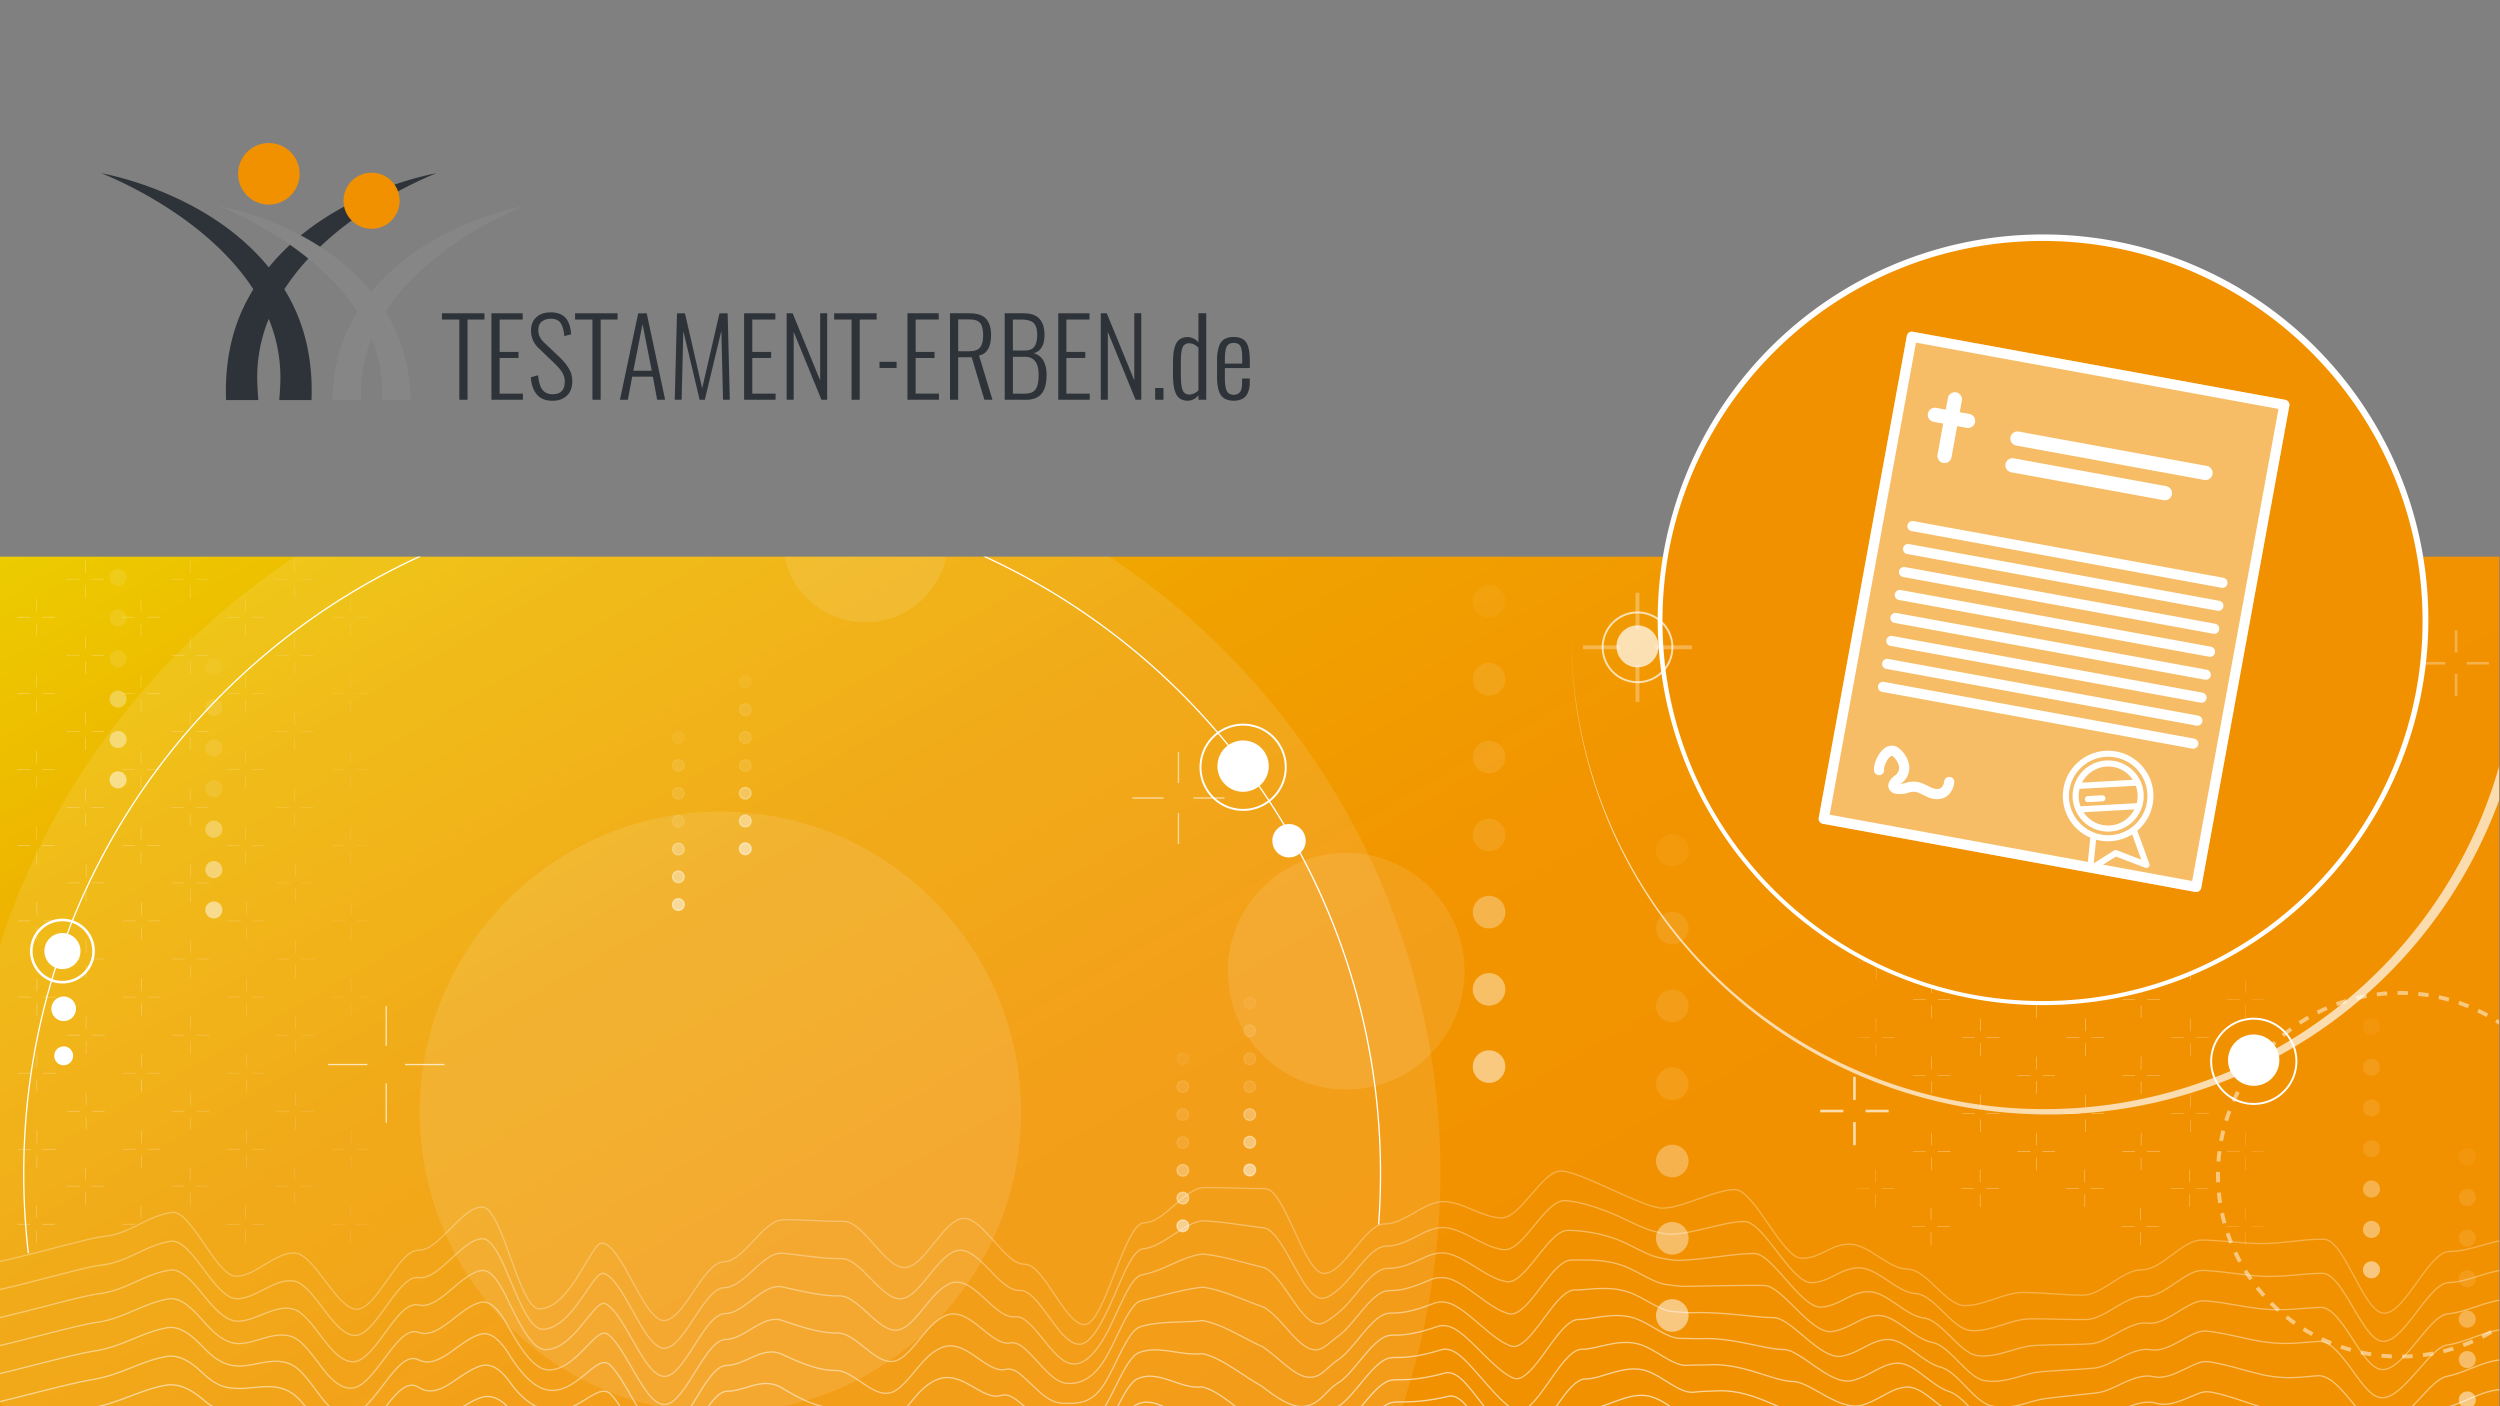 <svg xmlns="http://www.w3.org/2000/svg" xmlns:xlink="http://www.w3.org/1999/xlink" viewBox="0 0 1920 1080"><rect x="0" y="0" width="1920" height="1080" fill="#808080" stroke="none"/><defs><style>.cls-1,.cls-11,.cls-12,.cls-13,.cls-14,.cls-15,.cls-16,.cls-17,.cls-18,.cls-19,.cls-30,.cls-31,.cls-32,.cls-33,.cls-34,.cls-35,.cls-37,.cls-39,.cls-43,.cls-6{fill:none;}.cls-2{isolation:isolate;}.cls-3{clip-path:url(#clip-path);}.cls-4{fill:url(#Unbenannter_Verlauf_6);}.cls-20,.cls-21,.cls-22,.cls-23,.cls-24,.cls-25,.cls-26,.cls-27,.cls-28,.cls-29,.cls-5,.cls-7{fill:#fff;}.cls-11,.cls-12,.cls-13,.cls-14,.cls-15,.cls-16,.cls-17,.cls-18,.cls-19,.cls-25,.cls-26,.cls-27,.cls-28,.cls-29,.cls-30,.cls-32,.cls-33,.cls-34,.cls-35,.cls-37,.cls-39,.cls-43,.cls-6{stroke:#fff;}.cls-11,.cls-12,.cls-13,.cls-14,.cls-15,.cls-16,.cls-17,.cls-18,.cls-19,.cls-25,.cls-26,.cls-27,.cls-28,.cls-29,.cls-30,.cls-31,.cls-32,.cls-33,.cls-34,.cls-35,.cls-37,.cls-39,.cls-43,.cls-6{stroke-miterlimit:10;}.cls-31,.cls-32,.cls-33,.cls-6{stroke-width:2px;}.cls-23,.cls-28,.cls-7{opacity:0.1;}.cls-7,.cls-8{mix-blend-mode:overlay;}.cls-40,.cls-8{fill:#f29100;}.cls-8{opacity:0.62;}.cls-9{opacity:0.57;fill:url(#Unbenannter_Verlauf_10);}.cls-10{opacity:0.75;fill:url(#Unbenannter_Verlauf_24);}.cls-11,.cls-22,.cls-27,.cls-31,.cls-43{opacity:0.3;}.cls-12{opacity:0.34;}.cls-13{opacity:0.39;}.cls-14{opacity:0.43;}.cls-15{opacity:0.48;}.cls-16{opacity:0.52;}.cls-17{opacity:0.56;}.cls-18{opacity:0.61;}.cls-19{opacity:0.65;}.cls-20,.cls-25,.cls-38{opacity:0.5;}.cls-21,.cls-26{opacity:0.4;}.cls-24,.cls-29{opacity:0.05;}.cls-30{opacity:0.6;}.cls-31{stroke:#fcfcfc;}.cls-32{opacity:0.69;}.cls-33,.cls-36{opacity:0.68;}.cls-34,.cls-44{opacity:0.7;}.cls-37{stroke-width:1.5px;}.cls-39,.cls-43{stroke-width:3px;}.cls-39{stroke-dasharray:7.98 7.98;}.cls-41{fill:#2d3338;}.cls-42{fill:#868686;}</style><clipPath id="clip-path"><rect class="cls-1" x="-0.54" y="427.51" width="1920" height="652.93"/></clipPath><linearGradient id="Unbenannter_Verlauf_6" x1="1346.58" y1="1420.69" x2="577.56" y2="88.69" gradientTransform="translate(1716.76 -207.38) rotate(90)" gradientUnits="userSpaceOnUse"><stop offset="0.32" stop-color="#f29100"/><stop offset="0.5" stop-color="#f29500"/><stop offset="0.67" stop-color="#f0a100"/><stop offset="0.85" stop-color="#eeb500"/><stop offset="1" stop-color="#eccc00"/></linearGradient><linearGradient id="Unbenannter_Verlauf_10" x1="-362.36" y1="542.05" x2="-362.36" y2="228.93" gradientTransform="translate(512.9 1098.62) rotate(90)" gradientUnits="userSpaceOnUse"><stop offset="0" stop-color="#fff"/><stop offset="0.11" stop-color="#fff" stop-opacity="0.97"/><stop offset="0.28" stop-color="#fff" stop-opacity="0.88"/><stop offset="0.5" stop-color="#fff" stop-opacity="0.73"/><stop offset="0.74" stop-color="#fff" stop-opacity="0.53"/><stop offset="0.99" stop-color="#fff" stop-opacity="0.3"/></linearGradient><linearGradient id="Unbenannter_Verlauf_24" x1="-404.5" y1="-913.11" x2="-404.5" y2="-1226.23" gradientTransform="translate(512.9 1098.62) rotate(90)" gradientUnits="userSpaceOnUse"><stop offset="0" stop-color="#fff" stop-opacity="0.3"/><stop offset="0.02" stop-color="#fff" stop-opacity="0.41"/><stop offset="0.06" stop-color="#fff" stop-opacity="0.54"/><stop offset="0.09" stop-color="#fff" stop-opacity="0.66"/><stop offset="0.14" stop-color="#fff" stop-opacity="0.75"/><stop offset="0.18" stop-color="#fff" stop-opacity="0.82"/><stop offset="0.24" stop-color="#fff" stop-opacity="0.86"/><stop offset="0.32" stop-color="#fff" stop-opacity="0.89"/><stop offset="0.5" stop-color="#fff" stop-opacity="0.9"/><stop offset="0.61" stop-color="#fff" stop-opacity="0.89"/><stop offset="0.69" stop-color="#fff" stop-opacity="0.85"/><stop offset="0.76" stop-color="#fff" stop-opacity="0.79"/><stop offset="0.83" stop-color="#fff" stop-opacity="0.7"/><stop offset="0.89" stop-color="#fff" stop-opacity="0.59"/><stop offset="0.95" stop-color="#fff" stop-opacity="0.45"/><stop offset="1" stop-color="#fff" stop-opacity="0.3"/></linearGradient></defs><g class="cls-2"><g id="Ebene_1" data-name="Ebene 1"><g class="cls-3"><rect class="cls-4" x="631.22" y="-210.31" width="661.71" height="1930" transform="translate(207.38 1716.76) rotate(-90)"/><path class="cls-5" d="M53.45,743.14a13.86,13.86,0,1,1,7.24-18.2A13.85,13.85,0,0,1,53.45,743.14Z"/><path class="cls-6" d="M57.43,752.37A23.9,23.9,0,1,1,69.92,721,23.91,23.91,0,0,1,57.43,752.37Z"/><path class="cls-5" d="M52.64,783.42A9.44,9.44,0,1,1,57.58,771,9.44,9.44,0,0,1,52.64,783.42Z"/><path class="cls-5" d="M51.76,817.54A7.25,7.25,0,1,1,55.55,808,7.25,7.25,0,0,1,51.76,817.54Z"/><circle class="cls-7" cx="553.23" cy="854.23" r="230.91"/><circle class="cls-7" cx="1033.89" cy="745.88" r="90.88"/><circle class="cls-8" cx="1784.15" cy="837.55" r="103.79" transform="translate(-69.68 1506.9) rotate(-45)"/><circle class="cls-7" cx="664.56" cy="414.46" r="63.51"/><circle class="cls-7" cx="539.26" cy="900.48" r="566.96"/><path class="cls-9" d="M-28.66,736.35v.32H-19v-.32Zm80.42,0v.32h9.69v-.32Zm-61.43,0v.32H0v-.32Zm160.83,0v.32h9.7v-.32Zm61.44,0v.32h9.69v-.32ZM108.13,653.93v9.69h.32v-9.69ZM70.74,736.35v.32h9.7v-.32Zm118.31-24.41v9.69h.32v-9.69Zm37.73,10.23v9.7h.32v-9.7Zm42.69-10.23v9.69h.32v-9.69Zm-160.84,0v9.69H109v-9.69Zm123,24.41v.32h9.7v-.32ZM-14.48,722.17v9.7h.32v-9.7Zm160.84,0v9.7h.32v-9.7Zm-80.42,0v9.7h.32v-9.7Zm123.11,29.22v9.69h.32v-9.69Zm-75.61,14.18v.32h9.69v-.32Zm61.43,0v.32h9.69v-.32ZM33,765.57v.32h9.69v-.32Zm61.43,0v.32h9.69v-.32Zm179.82,0v.32H284v-.32Zm-19,0v.32H265v-.32Zm-61.44,0v.32h9.7v-.32Zm75.62-14.18v9.69h.32v-9.69ZM146.36,741.16v9.69h.32v-9.69Zm-80.42,0v9.69h.32v-9.69Zm160.84,0v9.69h.32v-9.69Zm-241.26,0v9.69h.32v-9.69Zm42.69,10.23v9.69h.32v-9.69ZM14,765.57v.32h9.69v-.32Zm94.6-14.18v9.69H109v-9.69ZM-14.48,663.74v9.69h.32v-9.69Zm146.66,14.18v.32h9.69v-.32Zm-61.44,0v.32h9.7v-.32Zm-19,0v.32h9.69v-.32Zm-61.43,0v.32H0v-.32Zm241.25,0v.32h9.7v-.32Zm-80.42,0v.32h9.7v-.32Zm-165.64,4.8v9.7h.32v-9.7Zm227.08-4.8v.32h9.69v-.32ZM28.21,770.38v9.69h.32v-9.69ZM269,653.93v9.69h.32v-9.69Zm-240.76,58v9.69h.32v-9.69Zm118.15-48.2v9.69h.32v-9.69Zm-80.42,0v9.69h.32v-9.69Zm160.84,0v9.69h.32v-9.69ZM-28.66,677.92v.32H-19v-.32Zm217.21-24v9.69h.32v-9.69Zm-75.11,53.2v.32h9.69v-.32Zm-19,0v.32h9.69v-.32Zm80.42,0v.32h9.69v-.32ZM33,707.13v.32h9.69v-.32Zm32.92-24.41v9.7h.32v-9.7Zm189.35,24.41v.32H265v-.32Zm-61.44,0v.32h9.7v-.32Zm80.42,0v.32H284v-.32Zm-47.49-24.41v9.7h.32v-9.7Zm-80.42,0v9.7h.32v-9.7ZM28.21,693v9.7h.32V693Zm80.42,0v9.7H109V693Zm160.84,0v9.7h.32V693ZM14,707.13v.32h9.69v-.32Zm175-14.18v9.7h.32V693Zm-56.87,43.4v.32h9.69v-.32Zm0,116.87v.32h9.69v-.32Zm-61.44,0v.32h9.7v-.32Zm-19,0v.32h9.69v-.32Zm-61.43,0v.32H0v-.32Zm241.25,0v.32h9.7v-.32Zm-123-24.41v9.69H109v-9.69Zm104,24.41v.32h9.69v-.32ZM-14.48,839v9.7h.32V839Zm0,19v9.69h.32V858Zm203.53-29.22v9.69h.32v-9.69ZM226.78,839v9.7h.32V839ZM65.94,839v9.7h.32V839Zm-94.6,14.18v.32H-19v-.32Zm175-14.18v9.7h.32V839Zm4.8,14.18v.32h9.7v-.32Zm-37.72,29.22v.32h9.69v-.32Zm-19,0v.32h9.69v-.32Zm-61.43,0v.32h9.69v-.32Zm141.85,0v.32h9.69v-.32Zm99.4,0v.32H284v-.32Zm-19,0v.32H265v-.32Zm-61.44,0v.32h9.7v-.32ZM65.94,858v9.69h.32V858ZM28.21,868.26V878h.32v-9.69ZM226.78,858v9.69h.32V858Zm-80.42,0v9.69h.32V858Zm42.69,10.23V878h.32v-9.69Zm-80.42,0V878H109v-9.69Zm160.84,0V878h.32v-9.69ZM14,882.44v.32h9.69v-.32Zm175-112.06v9.69h.32v-9.69ZM-9.67,794.79v.32H0v-.32Zm80.41,0v.32h9.7v-.32Zm-19,0v.32h9.69v-.32Zm80.42,0v.32h9.69v-.32Zm99.4,0v.32h9.7v-.32Zm-80.42,0v.32h9.7v-.32Zm-165.64,4.8v9.7h.32v-9.7Zm227.08-4.8v.32h9.69v-.32Zm56.87-24.41v9.69h.32v-9.69Zm-160.84,0v9.69H109v-9.69ZM-14.48,780.61v9.69h.32v-9.69Zm-14.18,14.18v.32H-19v-.32Zm255.44-14.18v9.69h.32v-9.69Zm-160.84,0v9.69h.32v-9.69Zm80.42,0v9.69h.32v-9.69Zm42.69,29.21v9.7h.32v-9.7ZM174.87,824v.32h9.69V824Zm-61.43,0v.32h9.69V824Zm-19,0v.32h9.69V824ZM65.94,799.59v9.7h.32v-9.7ZM33,824v.32h9.69V824Zm160.83,0v.32h9.7V824Zm32.93-24.41v9.7h.32v-9.7Zm-80.42,0v9.7h.32v-9.7ZM28.21,809.82v9.7h.32v-9.7ZM14,824v.32h9.69V824Zm94.6-14.18v9.7H109v-9.7Zm-80.42,19v9.69h.32v-9.69ZM-10.17,561.47v.32H-.48v-.32ZM70.25,503v.32h9.69V503Zm-99.41,0v.32h9.7V503Zm160.84,0v.32h9.69V503Zm-141.85,0v.32H-.48V503Zm61.43,0v.32H61V503Zm99.41,0v.32h9.69V503Zm-123,34v9.69H28v-9.69ZM212.1,503v.32h9.69V503Zm-66.24-14.18v9.69h.32v-9.69Zm42.69-10.23v9.69h.32v-9.69Zm-80.42,0v9.69h.32v-9.69Zm160.84,0v9.69h.32v-9.69ZM-15,507.84v9.7h.32v-9.7Zm241.26-19v9.69h.32v-9.69ZM27.71,653.93v9.69H28v-9.69ZM65.44,488.86v9.69h.32v-9.69Zm108.93,43.39v.33h9.7v-.33Zm-61.43,0v.33h9.69v-.33ZM27.71,478.63v9.69H28v-9.69ZM94,532.25v.33h9.7v-.33Zm99.41,0v.33h9.69v-.33Zm80.42,0v.33h9.69v-.33Zm-19,0v.33h9.69v-.33Zm-222.27,0v.33h9.69v-.33Zm193.76-24.41v9.7h.32v-9.7Zm-160.84,0v9.7h.32v-9.7Zm80.42,0v9.7h.32v-9.7ZM27.71,518.08v9.69H28v-9.69Zm80.42,0v9.69h.32v-9.69Zm160.84,0v9.69h.32v-9.69ZM13.53,532.25v.33h9.7v-.33Zm175-14.17v9.69h.32v-9.69Zm42.54-15v.32h9.69V503ZM51.26,444.6v.32H61v-.32Zm-61.43,0v.32H-.48v-.32Zm80.42,0v.32h9.69v-.32Zm141.85,0v.32h9.69v-.32Zm-80.42,0v.32h9.69v-.32Zm-160.84,0v.32h9.7v-.32Zm179.83,0v.32h9.69v-.32Zm75.61-14.18v9.7h.32v-9.7ZM189.37,896.94v-9.69h-.32v9.69Zm-80.42,0v-9.69h-.32v9.69Zm160.84,0v-9.69h-.32v9.69ZM145.86,430.42v9.7h.32v-9.7Zm85.23,14.18v.32h9.69v-.32ZM-15,430.42v9.7h.32v-9.7Zm80.42,0v9.7h.32v-9.7Zm127.92,43.4v.32h9.69v-.32Zm-80.42,0v.32h9.69v-.32Zm-19,0v.32h9.7v-.32Zm-61.43,0v.32h9.69v-.32Zm-19,0v.32h9.7v-.32Zm241.26,0v.32h9.69v-.32Zm-80.42,0v.32h9.7v-.32Zm99.41,0v.32h9.69v-.32ZM65.44,449.41v9.69h.32v-9.69Zm80.42,0v9.69h.32v-9.69Zm-160.84,0v9.69h.32v-9.69Zm241.26,0v9.69h.32v-9.69Zm-37.73,10.23v9.69h.32v-9.69Zm80.42,0v9.69h.32v-9.69Zm-160.84,0v9.69h.32v-9.69Zm-80.42,0v9.69H28v-9.69ZM-15,488.86v9.69h.32v-9.69Zm85.23,131v.32h9.69v-.32Zm-19,0v.32H61v-.32Zm56.87-24.41v9.69h.32V595.5Zm42.54,24.41v.32h9.69v-.32Zm80.42,0v.32h9.69v-.32Zm-19,0v.32h9.69v-.32Zm-222.27,0v.32H-.48v-.32ZM269,595.5v9.69h.32V595.5ZM-15,624.71v9.7h.32v-9.7Zm-14.18-4.8v.32h9.7v-.32ZM188.55,595.5v9.69h.32V595.5ZM-15,605.73v9.69h.32v-9.69Zm241.26,0v9.69h.32v-9.69Zm-160.84,0v9.69h.32v-9.69Zm80.42,0v9.69h.32v-9.69Zm-14.18,14.18v.32h9.69v-.32ZM32.52,649.12v.33h9.69v-.33Zm61.43,0v.33h9.7v-.33Zm80.42,0v.33h9.7v-.33Zm-61.43,0v.33h9.69v-.33Zm160.84,0v.33h9.69v-.33ZM65.44,624.71v9.7h.32v-9.7Zm127.92,24.41v.33h9.69v-.33Zm61.43,0v.33h9.69v-.33Zm-28.51-24.41v9.7h.32v-9.7Zm-80.42,0v9.7h.32v-9.7Zm-37.73-87.65v9.69h.32v-9.69ZM13.53,649.12v.33h9.7v-.33ZM269,634.94v9.7h.32v-9.7Zm-80.42,0v9.7h.32v-9.7Zm-80.42,0v9.7h.32v-9.7Zm-80.42,0v9.7H28v-9.7Zm42.54-73.47v.32h9.69v-.32Zm61.43,0v.32h9.69v-.32Zm-80.42,0v.32H61v-.32Zm179.83,0v.32h9.69v-.32ZM28.53,896.94v-9.69h-.32v9.69ZM150.67,561.47v.32h9.69v-.32Zm61.43,0v.32h9.69v-.32ZM-15,547.29V557h.32v-9.7Zm284-10.23v9.69h.32v-9.69ZM-29.16,561.47v.32h9.7v-.32Zm217.71-24.41v9.69h.32v-9.69ZM-15,566.28V576h.32v-9.69Zm80.42-19V557h.32v-9.7Zm160.84,0V557h.32v-9.7Zm-80.42,0V557h.32v-9.7Zm-37.73,29.22v9.69h.32v-9.69Zm66.24,14.18V591h9.7v-.32Zm-141.85,0V591h9.69v-.32Zm61.43,0V591h9.7v-.32Zm19,0V591h9.69v-.32Zm160.84,0V591h9.69v-.32Zm-19,0V591h9.69v-.32Zm-61.43,0V591h9.69v-.32Zm-179.83,0V591h9.7v-.32Zm14.18-14.18v9.69H28v-9.69Zm198.57-10.23V576h.32v-9.69Zm-80.42,0V576h.32v-9.69Zm-80.42,0V576h.32v-9.69ZM269,576.51v9.69h.32v-9.69Zm-80.42,0v9.69h.32v-9.69Zm-160.84,19v9.69H28V595.5ZM94,940v.32h9.7V940ZM-15,955v9.69h.32V955Zm0,19v9.69h.32V974Zm-14.18-4.81v.32h9.7v-.32Zm19,0v.32H-.48v-.32ZM212.1,910.73v.32h9.69v-.32Zm19,0v.32h9.69v-.32Zm37.88,34v9.69h.32v-9.69Zm-137.29-34v.32h9.69v-.32Zm14.18,4.81v9.69h.32v-9.69Zm-160.84,0v9.69h.32v-9.69Zm80.42,0v9.69h.32v-9.69Zm-75.61-4.81v.32H-.48v-.32Zm156-14.18v9.7h.32v-9.7Zm-80.42,0v9.7h.32v-9.7Zm160.84,0v9.7h.32v-9.7Zm-175,14.18v.32H61v-.32Zm19,0v.32h9.69v-.32Zm-99.41,0v.32h9.7v-.32Zm255.44,4.81v9.69h.32v-9.69Zm-75.61-4.81v.32h9.69v-.32ZM273.78,940v.32h9.69V940ZM27.71,925.77v9.7H28v-9.7ZM193.36,940v.32h9.69V940ZM27.71,944.76v9.69H28v-9.69Zm160.84,0v9.69h.32v-9.69ZM174.37,940v.32h9.7V940Zm80.42,0v.32h9.69V940Zm-66.24-14.18v9.7h.32v-9.7Zm-80.42,0v9.7h.32v-9.7Zm160.84,0v9.7h.32v-9.7ZM13.53,940v.32h9.7V940ZM-15,896.55v9.7h.32v-9.7ZM32.52,940v.32h9.69V940ZM-15,1013.42v9.7h.32v-9.7Zm0,19v9.69h.32v-9.69Zm-14.18-4.81v.32h9.7v-.32Z"/><path class="cls-10" d="M1426.5,738v.32h9.69V738Zm80.42,0v.32h9.69V738Zm-61.43,0v.32h9.69V738Zm160.83,0v.32h9.7V738Zm61.44,0v.32h9.69V738Zm-104.47-82.42v9.7h.32v-9.7ZM1525.9,738v.32h9.7V738Zm118.31-24.41v9.7h.32v-9.7Zm37.73,10.23v9.7h.32v-9.7Zm42.69-10.23v9.7h.32v-9.7Zm-160.84,0v9.7h.32v-9.7Zm123,24.41v.32h9.7V738Zm-246.06-14.18v9.7h.32v-9.7Zm160.84,0v9.7h.32v-9.7Zm-80.42,0v9.7h.32v-9.7Zm123.11,29.22v9.7h.32v-9.7Zm-75.61,14.18v.32h9.69v-.32Zm61.43,0v.32h9.69v-.32Zm-141.85,0v.32h9.69v-.32Zm61.43,0v.32h9.69v-.32Zm179.82,0v.32h9.7v-.32Zm-19,0v.32h9.69v-.32Zm-61.44,0v.32h9.7v-.32Zm75.62-14.18v9.7h.32v-9.7Zm-123.11-10.23v9.69h.32v-9.69Zm-80.42,0v9.69h.32v-9.69Zm160.84,0v9.69h.32v-9.69Zm-241.26,0v9.69h.32v-9.69Zm42.69,10.23v9.7h.32v-9.7Zm-14.18,14.18v.32h9.69v-.32Zm94.6-14.18v9.7h.32v-9.7Zm-123.11-87.65v9.69h.32v-9.69Zm146.66,14.18v.32H1597v-.32Zm-61.44,0v.32h9.7v-.32Zm-19,0v.32h9.69v-.32Zm-61.43,0v.32h9.69v-.32Zm241.25,0v.32h9.7v-.32Zm-80.42,0v.32h9.7v-.32Zm-165.64,4.81v9.69h.32v-9.69Zm227.08-4.81v.32h9.69v-.32Zm-184.39,92.46v9.69h.32v-9.69Zm240.76-116.45v9.7h.32v-9.7Zm-240.76,58v9.7h.32v-9.7Zm118.15-48.2v9.69h.32v-9.69Zm-80.42,0v9.69h.32v-9.69Zm160.84,0v9.69h.32v-9.69ZM1426.5,679.6v.32h9.69v-.32Zm217.21-24v9.7h.32v-9.7Zm-75.11,53.21v.32h9.69v-.32Zm-19,0v.32h9.69v-.32Zm80.42,0v.32h9.69v-.32Zm-141.85,0v.32h9.69v-.32Zm32.92-24.41v9.69h.32v-9.69Zm189.35,24.41v.32h9.69v-.32Zm-61.44,0v.32h9.7v-.32Zm80.42,0v.32h9.7v-.32Zm-47.49-24.41v9.69h.32v-9.69Zm-80.42,0v9.69h.32v-9.69Zm-118.15,10.23v9.69h.32v-9.69Zm80.42,0v9.69h.32v-9.69Zm160.84,0v9.69h.32v-9.69Zm-255.44,14.18v.32h9.69v-.32Zm175-14.18v9.69h.32v-9.69ZM1587.34,738v.32H1597V738Zm0,116.87v.32H1597v-.32Zm-61.44,0v.32h9.7v-.32Zm-19,0v.32h9.69v-.32Zm179.82,0v.32h9.7v-.32Zm-123-24.41v9.7h.32v-9.7Zm104,24.41v.32h9.69v-.32Zm-23.55-24.41v9.7h.32v-9.7Zm37.73,10.23v9.7h.32v-9.7Zm-160.84,0v9.7h.32v-9.7Zm80.42,0v9.7h.32v-9.7Zm4.8,14.18v.32h9.7v-.32Zm-37.72,29.22v.32h9.69v-.32Zm-19,0v.32h9.69v-.32Zm-61.43,0v.32h9.69v-.32Zm141.85,0v.32h9.69v-.32Zm99.4,0v.32h9.7v-.32Zm-19,0v.32h9.69v-.32Zm-61.44,0v.32h9.7v-.32ZM1521.1,859.71v9.69h.32v-9.69Zm-37.73,10.23v9.7h.32v-9.7Zm198.57-10.23v9.69h.32v-9.69Zm-80.42,0v9.69h.32v-9.69Zm42.69,10.23v9.7h.32v-9.7Zm-80.42,0v9.7h.32v-9.7Zm160.84,0v9.7h.32v-9.7Zm-255.44,14.18v.32h9.69v-.32Zm175-112.06v9.69h.32v-9.69Zm-198.72,24.41v.32h9.69v-.32Zm80.41,0v.32h9.7v-.32Zm-19,0v.32h9.69v-.32Zm80.42,0v.32H1597v-.32Zm99.4,0v.32h9.7v-.32Zm-80.42,0v.32h9.7v-.32Zm-165.64,4.81V811h.32v-9.69Zm227.08-4.81v.32h9.69v-.32Zm56.87-24.41v9.69h.32v-9.69Zm-160.84,0v9.69h.32v-9.69Zm-123.11,10.23V792h.32v-9.69Zm-14.18,14.18v.32h9.69v-.32Zm255.44-14.18V792h.32v-9.69Zm-160.84,0V792h.32v-9.69Zm80.42,0V792h.32v-9.69Zm42.69,29.22v9.69h.32v-9.69ZM1630,825.69V826h9.69v-.32Zm-61.43,0V826h9.69v-.32Zm-19,0V826h9.69v-.32Zm-28.51-24.41V811h.32v-9.69Zm-32.92,24.41V826h9.69v-.32Zm160.83,0V826h9.7v-.32Zm32.93-24.41V811h.32v-9.69Zm-80.42,0V811h.32v-9.69Zm-118.15,10.23v9.69h.32v-9.69Zm-14.18,14.18V826h9.69v-.32Zm94.6-14.18v9.69h.32v-9.69Zm-80.42,19v9.7h.32v-9.7ZM1445,563.16v.32h9.69v-.32Zm80.42-58.44V505h9.69v-.32Zm-99.41,0V505h9.7v-.32Zm160.84,0V505h9.69v-.32Zm-141.85,0V505h9.69v-.32Zm61.43,0V505h9.7v-.32Zm99.41,0V505h9.69v-.32Zm-123,34v9.7h.32v-9.7Zm184.39-34V505H1677v-.32ZM1601,490.54v9.69h.32v-9.69Zm42.69-10.23V490h.32v-9.69Zm-80.42,0V490h.32v-9.69Zm160.84,0V490h.32v-9.69Zm-284,29.22v9.69h.32v-9.69Zm241.26-19v9.69h.32v-9.69ZM1482.87,655.61v9.7h.32v-9.7Zm37.73-165.07v9.69h.32v-9.69Zm108.93,43.4v.32h9.7v-.32Zm-61.43,0v.32h9.69v-.32Zm-85.23-53.63V490h.32v-9.69Zm66.24,53.63v.32h9.7v-.32Zm99.41,0v.32h9.69v-.32Zm80.42,0v.32h9.69v-.32Zm-19,0v.32h9.69v-.32Zm-222.27,0v.32h9.69v-.32Zm193.76-24.41v9.69h.32v-9.69Zm-160.84,0v9.69h.32v-9.69Zm80.42,0v9.69h.32v-9.69Zm-118.15,10.23v9.69h.32v-9.69Zm80.42,0v9.69h.32v-9.69Zm160.84,0v9.69h.32v-9.69Zm-255.44,14.18v.32h9.7v-.32Zm175-14.18v9.69h.32v-9.69Zm42.54-15V505h9.69v-.32Zm-179.83-58.43v.32h9.7v-.32Zm-61.43,0v.32h9.69v-.32Zm80.42,0v.32h9.69v-.32Zm141.85,0v.32H1677v-.32Zm-80.42,0v.32h9.69v-.32Zm-160.84,0v.32h9.7v-.32Zm179.83,0v.32h9.69v-.32Zm75.61-14.18v9.69h.32v-9.69Zm-36.91,466.51v-9.69h-.32v9.69Zm-80.42,0v-9.69h-.32v9.69Zm160.84,0v-9.69h-.32v9.69ZM1601,432.11v9.69h.32v-9.69Zm85.23,14.18v.32h9.69v-.32Zm-246.07-14.18v9.69h.32v-9.69Zm80.42,0v9.69h.32v-9.69Zm127.92,43.39v.32h9.69v-.32Zm-80.42,0v.32h9.69v-.32Zm-19,0v.32h9.7v-.32Zm-61.43,0v.32h9.69v-.32Zm-19,0v.32h9.7v-.32Zm241.26,0v.32h9.69v-.32Zm-80.42,0v.32h9.7v-.32Zm99.41,0v.32h9.69v-.32ZM1520.6,451.09v9.7h.32v-9.7Zm80.42,0v9.7h.32v-9.7Zm-160.84,0v9.7h.32v-9.7Zm241.26,0v9.7h.32v-9.7Zm-37.73,10.23V471h.32v-9.7Zm80.42,0V471h.32v-9.7Zm-160.84,0V471h.32v-9.7Zm-80.42,0V471h.32v-9.7Zm-42.69,29.22v9.69h.32v-9.69Zm85.23,131.05v.32h9.69v-.32Zm-19,0v.32h9.7v-.32Zm56.87-24.41v9.69h.32v-9.69Zm42.54,24.41v.32h9.69v-.32Zm80.42,0v.32h9.69v-.32Zm-19,0v.32H1677v-.32Zm-222.27,0v.32h9.69v-.32Zm279.14-24.41v9.69h.32v-9.69Zm-284,29.22v9.69h.32V626.4ZM1426,621.59v.32h9.7v-.32Zm217.71-24.41v9.69h.32v-9.69Zm-203.53,10.23v9.69h.32v-9.69Zm241.26,0v9.69h.32v-9.69Zm-160.84,0v9.69h.32v-9.69Zm80.42,0v9.69h.32v-9.69Zm-14.18,14.18v.32h9.69v-.32Zm-99.16,29.22v.32h9.69v-.32Zm61.43,0v.32h9.7v-.32Zm80.42,0v.32h9.7v-.32Zm-61.43,0v.32h9.69v-.32Zm160.84,0v.32h9.69v-.32ZM1520.6,626.4v9.69h.32V626.4Zm127.92,24.41v.32h9.69v-.32Zm61.43,0v.32h9.69v-.32Zm-28.51-24.41v9.69h.32V626.4Zm-80.42,0v9.69h.32V626.4Zm-37.73-87.66v9.7h.32v-9.7Zm-94.6,112.07v.32h9.7v-.32Zm255.44-14.18v9.69h.32v-9.69Zm-80.42,0v9.69h.32v-9.69Zm-80.42,0v9.69h.32v-9.69Zm-80.42,0v9.69h.32v-9.69Zm42.54-73.47v.32h9.69v-.32Zm61.43,0v.32h9.69v-.32Zm-80.42,0v.32h9.7v-.32Zm179.83,0v.32h9.69v-.32ZM1483.69,898.62v-9.69h-.32v9.69Zm122.14-335.46v.32h9.69v-.32Zm61.43,0v.32H1677v-.32ZM1440.18,549v9.69h.32V549Zm284-10.24v9.7h.32v-9.7ZM1426,563.16v.32h9.7v-.32Zm217.71-24.42v9.7h.32v-9.7ZM1440.18,568v9.7h.32V568Zm80.42-19v9.69h.32V549Zm160.84,0v9.69h.32V549ZM1601,549v9.69h.32V549Zm-37.73,29.21v9.7h.32v-9.7Zm66.24,14.18v.32h9.7v-.32Zm-141.85,0v.32h9.69v-.32Zm61.43,0v.32h9.7v-.32Zm19,0v.32h9.69v-.32Zm160.84,0v.32h9.69v-.32Zm-19,0v.32h9.69v-.32Zm-61.43,0v.32h9.69v-.32Zm-179.83,0v.32h9.7v-.32Zm14.18-14.18v9.7h.32v-9.7ZM1681.44,568v9.7h.32V568ZM1601,568v9.7h.32V568Zm-80.42,0v9.7h.32V568Zm203.53,10.23v9.7h.32v-9.7Zm-80.42,0v9.7h.32v-9.7Zm-160.84,19v9.69h.32v-9.69Zm184.39,315.24v.32H1677v-.32Zm19,0v.32h9.69v-.32Zm37.88,34v9.69h.32v-9.69Zm-137.29-34v.32h9.69v-.32Zm14.18,4.8v9.7h.32v-9.7Zm-160.84,0v9.7h.32v-9.7Zm80.42,0v9.7h.32v-9.7Zm-75.61-4.8v.32h9.69v-.32Zm156-14.18v9.69h.32v-9.69Zm-80.42,0v9.69h.32v-9.69Zm160.84,0v9.69h.32v-9.69Zm-175,14.18v.32h9.7v-.32Zm19,0v.32h9.69v-.32Zm-99.41,0v.32h9.7v-.32Zm255.44,4.8v9.7h.32v-9.7Zm-75.61-4.8v.32h9.69v-.32Zm123.11,29.21V942h9.69v-.33Zm-246.07-14.18v9.7h.32v-9.7Zm165.65,14.18V942h9.69v-.33Zm-165.65,4.81v9.69h.32v-9.69Zm160.84,0v9.69h.32v-9.69Zm-14.18-4.81V942h9.7v-.33Zm80.42,0V942h9.69v-.33Zm-66.24-14.18v9.7h.32v-9.7Zm80.42,0v9.7h.32v-9.7Zm-255.44,14.18V942h9.7v-.33Zm-28.51-43.39v9.69h.32v-9.69Zm47.5,43.39V942h9.69v-.33Z"/><path class="cls-11" d="M-38,970.81c9.07,10.44,98.59-19.45,118.06-21.26s32.83-15.78,52.05-18.39c14.61-2,33.89,48.42,48.86,49,14.82.56,30.79-19,45.5-17.85,15.46,1.23,31.6,42.29,47.12,43.17s32.33-45.91,47.89-45.33,33.27-33.47,48.86-33.14,28.19,78.06,43.78,78.19c23.44.19,40.07-50.49,47.8-50.5,15.59,0,32.34,59.6,47.93,59.48s30.32-44.91,45.9-45.07,30.25-32.21,45.82-32.37c15.37-.16,30.89,1.41,46.26,1.27s31.52,35.6,46.89,35.5,30.12-37.71,45.49-37.79,31.17,35.23,46.54,35.18,30.87,46.45,46.24,46.42,30.5-78.24,45.87-78.24,31-27.08,46.35-27.05,31,.82,46.33.88,29.93,65,45.3,65.06,31.43-38.15,46.8-38c14.86.11,30.25-17.3,45.11-17.16s29.5,12.39,44.36,12.54,31-36.14,45.82-36,62.86,28.33,77.72,28.53,41-14.46,55.84-14.26,36.26,52.54,51.12,52.74c15,.2,22-11,37-10.83s29.32,19,44.33,19.17,29,27.8,44,28,30.42-10.29,45.43-10.09,30,1.91,45,2.11,30.78-19.75,45.79-19.55,30.91-23,45.92-22.81,29.94,2.5,45,2.7c16.16.22,32.47-3.54,48.64-3.32s30.21,56.59,46.37,56.8,34.14-47.65,50.31-47.44,32.7-9.4,48.86-9.18"/><path class="cls-12" d="M-41,993.31c8.79,10,97.09-19.28,119.36-21.79,19.68-2.22,33.64-15.4,52.76-18.21,8.15-1.2,16.75,10.05,25.25,21.46,8.78,11.81,17.23,22.39,25.3,22.62,14.34.4,30-16.35,44.46-13.45,9,1.8,18.11,16.34,27.07,27.5,6.53,8.08,13.27,14.49,20,14.12,11.39-.59,23.41-24.61,34.83-37,4.62-5,9.13-8,13.43-7.39,8.34,1.18,17.13-7.2,26.44-15.8,7.53-7,15.09-13.64,22.27-14,6.34-.32,12.24,9.91,18,23.2,9.26,21.36,18.28,46.17,28.42,46.25,22.6.18,38.8-44.65,46.82-42.88,9.57,2.12,19.66,24.91,29.62,41.2,6.08,9.95,12.15,17.13,18.07,16.31,15.29-2.11,29.84-46.33,45.2-46.49s29.68-28,45-26.43c15,1.51,30.1,4.2,45,4.07s30.82,32.14,45.89,30.82c10.69-.93,21-19.4,31.53-29.69,4.47-4.37,9-7.46,13.48-7.56,15.67-.36,31,31.73,45.9,30.88,4.46-.26,8.87,3.28,13.45,8.55,11.15,12.85,21.22,32.79,32.44,32.77,8.45,0,16.94-15.27,25.29-34.11,7.89-17.8,15.69-38.39,23.61-39.2a26.89,26.89,0,0,0,4.76-.94c13.34-3.85,26.76-18.37,40.06-20.43a12.49,12.49,0,0,1,2.44-.09c15.13.87,30.48,3.63,45.55,5.45,2.4.29,4.78,2,7.12,4.37,13,13.19,25.48,52,38.57,49.64,4.14-.78,8.28-3.92,12.51-7.63,10.62-9.3,21.74-28.56,32.37-31.84a12.35,12.35,0,0,1,3.77-.59c8.78.08,17.79-4.8,26.64-9.36,6.7-3.45,13.22-5.63,19.73-4.62,14.35,2.22,28.64,15,43,16.67a10.91,10.91,0,0,0,6.54-1.32c13.33-7,27.52-36.4,40.6-36.25,7.42.08,21.29,3.57,35.69,9.47,11,4.49,22.31,11,31.46,13.57,5.68,1.61,10.5,2.72,13.88,2.72,16.82,0,42.39-9.93,57.26-9.74,14.61.19,36.24,47.62,51.53,46.94,14.88-.66,22.12-11.49,36.61-11.3s28.51,18.64,43.21,19.67,28.2,27.54,42.74,28.45c8.85.56,17.79-2.52,26.64-5.29,6-1.84,11.93-3.55,17.84-3.67,14.61-.3,29.19.73,43.8.44,5.17-.1,10.43-2.5,15.71-5.43,9.83-5.46,19.73-12.9,29.32-12.3,11.6.73,23.72-12.08,35.58-17.72a20.26,20.26,0,0,1,9.54-2.24c14.5.65,28.92,3.44,43.41,4.37,10.82.7,21.71-.37,32.61-1.33,5-.43,9.93-.76,14.89-.83,10.93-.13,21,22.7,31.31,38.44,5.11,7.83,10.29,13.74,15.7,13.84,9,.17,18.48-13.15,27.86-25.31,7.69-10,15.27-19.55,22.57-19.83,15.8-.61,32-10.29,47.74-10.08"/><path class="cls-13" d="M-43.91,1015.81c8.49,9.53,95.58-19.09,120.66-22.33,19.89-2.56,34.43-15,53.46-18,9-1.42,17.79,9,26.24,19.45,9.06,11.21,17.35,19.56,26,19.73,13.86.26,29.34-13.62,43.42-9.06,9,2.92,18,17.88,26.8,28.28,6.4,7.57,13.27,12.9,20.15,11.81,11.65-1.85,23.94-26.05,35.27-37.44,4.68-4.7,9.16-7,13.36-6,8.08,2,16.44-4.52,25.88-12.55,7.6-6.46,15.31-13.07,22.67-13.92,6.71-.77,13,8.16,19,20.55,9.79,20,19.35,40.08,30,40.16,21.75.18,37.43-38.93,45.84-35.25,9.35,4.08,19.5,26.8,29.38,42,6.07,9.31,12.11,15.18,18.07,13.57,14.94-4,29.36-47.77,44.49-47.92,14.89-.15,29.1-23.76,44.22-20.49,14.55,3.16,29.33,7,43.79,6.87,14.62-.13,30.13,28.67,44.89,26.15,10.56-1.8,20.67-20,31-29.56,4.48-4.11,9-7,13.48-7.16,16-.64,30.84,28.22,45.26,26.58,4.4-.51,8.71,2.58,13.32,7.46,11.43,12.08,20.63,28.78,32.22,28.77,9,0,18.14-9.87,27-27.49,8.36-16.59,16.54-39.26,24.91-40.9,1.63-.32,3.28-.7,4.92-1.13,13.57-3.56,27.17-12.88,40.71-14.75a10.28,10.28,0,0,1,2.54,0c14.86,1.64,30.08,6.57,44.77,10,2.49.59,4.93,2.46,7.34,4.71,13,12.2,25.62,43.16,38.74,38.23,4.16-1.57,8.27-5.12,12.53-8.53,11-8.82,22.88-29.94,34-33a14.52,14.52,0,0,1,4-.54c9.27.1,18.82-4.27,28.11-8.63,6.69-3.14,13-4.15,19.54-2.16,13.75,4.2,27.85,17.72,41.7,20.8a9.8,9.8,0,0,0,6.65-.71c13.65-6.55,28.38-38.61,41.79-38.47a113,113,0,0,1,37.08,6.74c11.37,4.23,23.18,12.21,32.77,14.17,5.87,1.2,10.88,2.14,14.51,2.09,18.77-.25,43.78-5.41,58.67-5.23,14.37.19,36.2,42.73,51.94,41.14,14.73-1.47,22.3-12,36.25-11.78s27.7,18.32,42.1,20.18c14.11,1.82,27.42,27.28,41.48,28.89,8.7,1,17.41-1.45,26-4,5.85-1.74,11.72-3.49,17.54-3.82,14.21-.8,28.42-.45,42.62-1.23,5.11-.28,10.29-2.67,15.48-5.41,9.67-5.09,19.38-11.57,28.79-10.5,11.4,1.3,23.27-10,34.94-15.23a19.19,19.19,0,0,1,9.38-1.88c14,1.09,27.92,4.39,41.88,6,10.51,1.25,21.07.84,31.68-.05,4.9-.4,9.8-.76,14.68-.94,11.07-.43,21.38,20,31.81,34.76,5.18,7.31,10.4,12.87,15.83,13,9.07.22,18.71-12.09,28.12-23.48,7.65-9.26,15.15-18.7,22.43-19.36,15.44-1.41,31.26-11.18,46.64-11"/><path class="cls-14" d="M-46.87,1038.31c8.2,9.07,94.08-18.88,122-22.86,20.1-2.88,35.21-14.72,54.16-17.86,9.87-1.64,18.87,8,27.23,17.44,9.38,10.62,17.47,16.73,26.71,16.84,13.37.15,28.63-10.83,42.38-4.66,9.07,4.07,17.92,19.39,26.52,29,6.28,7,13.28,11.32,20.33,9.49,11.92-3.08,24.5-27.47,35.71-37.88,4.75-4.41,9.2-6.08,13.29-4.57,7.82,2.88,15.75-1.84,25.33-9.29,7.67-6,15.53-12.52,23.07-13.84,7.09-1.23,13.7,6.41,20.06,17.91,10.33,18.62,20.42,34,31.63,34.06,20.92.17,36.06-33.32,44.86-27.63,9.14,5.9,19.35,28.7,29.16,42.75,6,8.67,12,13.25,18.06,10.82,14.57-5.88,28.88-49.19,43.78-49.34,14.55-.14,28.49-19.59,43.42-14.54,14.11,4.76,28.56,9.77,42.57,9.65,14.23-.12,29.44,25.19,43.88,21.48,10.43-2.67,20.34-20.66,30.57-29.42,4.49-3.85,9-6.51,13.49-6.76,16.26-.94,30.68,24.68,44.6,22.27,4.36-.75,8.57,1.89,13.21,6.37,11.72,11.33,20,24.79,32,24.77,9.56,0,19.33-4.47,28.73-20.85,8.83-15.39,17.39-40.12,26.22-42.61,1.68-.48,3.38-.91,5.08-1.31,13.8-3.29,27.59-7.37,41.36-9.08a9.29,9.29,0,0,1,2.63.11c14.6,2.35,29.73,9.66,44,14.61,2.59.89,5.07,2.94,7.54,5.05,13.1,11.22,25.77,34.25,38.92,26.82,4.18-2.36,8.27-6.32,12.55-9.43,11.44-8.33,24-31.32,35.65-34.16a16.73,16.73,0,0,1,4.14-.49c9.75.11,19.83-3.75,29.56-7.9a22.38,22.38,0,0,1,19.36.29c13.11,6.06,27.09,20.59,40.37,24.93a9,9,0,0,0,6.76-.08c14-6.11,29.23-40.84,43-40.69,8.86.09,23.54-1,38.47,4,11.79,4,24,13.44,34.07,14.76,6.06.8,11.26,1.55,15.13,1.46,20.73-.47,45.18-.89,60.1-.7,14.11.17,36.13,37.85,52.35,35.34,14.56-2.26,22.46-12.44,35.88-12.26s26.88,18,41,20.68c13.65,2.62,26.66,27,40.23,29.34,8.54,1.44,17-.38,25.34-2.74,5.74-1.62,11.5-3.44,17.23-4,13.8-1.29,27.65-1.64,41.45-2.89,5-.46,10.14-2.86,15.25-5.4,9.51-4.72,19-10.24,28.25-8.7,11.19,1.87,22.82-7.86,34.3-12.74a18.33,18.33,0,0,1,9.23-1.52c13.49,1.52,26.91,5.34,40.34,7.72a120.92,120.92,0,0,0,30.76,1.22c4.82-.37,9.65-.75,14.46-1.06,11.21-.72,21.74,17.41,32.32,31.1,5.24,6.79,10.5,12,16,12.13,9.17.27,18.92-11,28.36-21.64,7.62-8.56,15-17.85,22.31-18.91,15-2.18,30.54-12.06,45.52-11.87"/><path class="cls-15" d="M-49.83,1060.81c7.92,8.62,92.59-18.63,123.28-23.4,20.32-3.15,36-14.4,54.87-17.68,10.72-1.87,20,6.93,28.21,15.43,9.73,10.06,17.6,13.91,27.41,13.95,12.89,0,27.94-8,41.34-.27,9.12,5.26,17.85,20.92,26.25,29.83,6.16,6.52,13.28,9.74,20.52,7.18,12.19-4.32,25.07-28.9,36.14-38.33,4.83-4.12,9.24-5.13,13.22-3.17,7.57,3.73,15,.85,24.79-6,7.72-5.46,15.75-12,23.46-13.75,7.46-1.72,14.43,4.66,21.1,15.25,10.86,17.27,21.49,27.88,33.23,28,20.07.16,34.71-27.79,43.88-20,9,7.62,19.2,30.61,28.92,43.54,6,8,12,11.35,18.07,8.07,14.18-7.67,28.39-50.63,43.07-50.77,14.19-.14,27.86-15.45,42.61-8.6,13.66,6.34,27.78,12.56,41.34,12.45,13.86-.12,28.76,21.7,42.89,16.81,10.3-3.57,20-21.29,30.08-29.29,4.51-3.58,9.09-6,13.49-6.36,16.56-1.24,30.54,21.12,44,18,4.32-1,8.42,1.18,13.08,5.28,12,10.57,19.44,20.78,31.78,20.76,10.11,0,20.53.94,30.46-14.22,9.29-14.17,18.24-41,27.52-44.31a39.1,39.1,0,0,1,5.23-1.5c14-3,28-1.84,42-3.41a8.42,8.42,0,0,1,2.73.23c14.32,3,29.36,12.85,43.23,19.17,2.7,1.23,5.21,3.43,7.75,5.4,13.14,10.25,25.91,25.34,39.1,15.42,4.2-3.16,8.28-7.52,12.57-10.34,11.89-7.83,25.16-32.71,37.29-35.32a19.8,19.8,0,0,1,4.32-.44c10.25.13,20.84-3.25,31-7.17,6.67-2.57,12.59-1.36,19.17,2.75,12.49,7.79,26.35,23.58,39,29.05,2.37,1,4.53,1.47,6.87.54,14.28-5.64,30.1-43.06,44.2-42.91,9.57.1,24.66-3.36,39.85,1.26,12.22,3.72,24.9,14.69,35.38,15.37,6.24.4,11.64,1,15.76.83,22.69-.71,46.57,3.63,61.51,3.81,13.87.17,36.06,33,52.76,29.54,14.39-3,22.63-12.9,35.52-12.74s26,17.63,39.88,21.19c13.19,3.4,25.89,26.82,39,29.78,8.4,1.9,16.66.7,24.7-1.46,5.62-1.51,11.28-3.38,16.92-4.13,13.39-1.77,26.89-2.83,40.27-4.55,5-.64,10-3,15-5.38,9.35-4.35,18.66-8.91,27.73-6.9,11,2.44,22.35-5.75,33.65-10.25a17.34,17.34,0,0,1,9.08-1.16c13,1.93,25.91,6.31,38.8,9.39a96.29,96.29,0,0,0,29.83,2.5c4.75-.33,9.51-.75,14.26-1.18,11.35-1,22.1,14.78,32.82,27.44,5.3,6.26,10.59,11.09,16.09,11.27,9.27.31,19.12-10,28.61-19.81,7.57-7.86,14.89-17,22.18-18.44,14.66-2.93,29.82-13,44.4-12.77"/><path class="cls-16" d="M-52.79,1083.31c7.63,8.16,91.09-18.36,124.58-23.93,20.55-3.41,36.79-14.1,55.58-17.51,11.58-2.1,21.15,5.86,29.2,13.42,10.12,9.51,17.72,11.09,28.12,11.06,12.39,0,27.22-5.11,40.29,4.13,9.17,6.47,17.78,22.44,26,30.59,6,6,13.29,8.18,20.71,4.88,12.45-5.55,25.67-30.31,36.57-38.78,4.92-3.83,9.28-4.18,13.15-1.77,7.31,4.57,14.35,3.53,24.24-2.77,7.78-5,16-11.46,23.86-13.67s15.17,2.91,22.13,12.6c11.42,15.91,22.56,21.79,34.84,21.88,19.23.15,33.42-22.32,42.89-12.39,8.86,9.29,19.06,32.51,28.7,44.32,6,7.38,11.94,9.47,18.06,5.32,13.83-9.38,27.91-52,42.36-52.19,13.85-.13,27.25-11.35,41.81-2.66,13.22,7.87,27,15.35,40.12,15.25,13.48-.11,28.08,18.18,41.88,12.13,10.18-4.46,19.71-21.9,29.61-29.15,4.53-3.32,9.12-5.56,13.48-6,16.86-1.55,30.4,17.53,43.32,13.67,4.27-1.28,8.28.47,12.95,4.18,12.37,9.82,18.86,16.78,31.56,16.76,10.67,0,21.71,6.35,32.19-7.58,9.74-13,19.08-41.78,28.81-46a25.71,25.71,0,0,1,5.4-1.69c14.26-2.74,28.43,3.68,42.67,2.27a7.85,7.85,0,0,1,2.83.33c14,3.61,29,16.16,42.46,23.75,2.8,1.57,5.35,3.91,8,5.74,13.16,9.29,26,16.42,39.28,4,4.22-4,8.29-8.7,12.58-11.24,12.37-7.33,26.3-34.09,38.94-36.47a22.87,22.87,0,0,1,4.51-.41c10.73.15,21.82-2.74,32.48-6.43,6.63-2.3,12.38,0,19,5.2,11.89,9.43,25.59,26.69,37.71,33.18,2.44,1.31,4.59,2,7,1.17,14.6-5.17,31-45.28,45.39-45.14,10.29.1,25.8-5.68,41.24-1.47,12.66,3.45,25.76,15.94,36.69,16,6.42,0,12,.37,16.38.2,24.65-.94,48,8.15,62.93,8.33,13.63.16,36,28.23,53.17,23.75,14.22-3.71,22.8-13.38,35.17-13.22s25.21,17.26,38.75,21.69c12.73,4.17,25.15,26.62,37.73,30.23,8.26,2.37,16.28,1.77,24-.19,5.51-1.39,11.06-3.32,16.61-4.28,13-2.24,26.13-4,39.1-6.21,4.92-.83,9.85-3.22,14.78-5.36,9.19-4,18.31-7.59,27.2-5.11,10.77,3,21.9-3.64,33-7.76a16.57,16.57,0,0,1,8.93-.8c12.45,2.33,24.92,7.28,37.26,11.06,9.6,2.93,19.15,4.45,28.91,3.78,4.67-.31,9.36-.76,14-1.3,11.49-1.33,22.46,12.15,33.33,23.78,5.35,5.73,10.69,10.21,16.22,10.41,9.38.36,19.32-8.9,28.86-18,7.52-7.15,14.75-16.1,22-18,14.27-3.66,29.09-13.84,43.28-13.66"/><path class="cls-17" d="M-55.75,1105.81c7.34,7.71,89.6-18.07,125.89-24.46,20.77-3.66,37.57-13.82,56.28-17.34,12.44-2.34,22.37,4.76,30.19,11.4,10.56,9,17.84,8.29,28.82,8.18,11.91-.13,26.48-2.19,39.26,8.52,9.19,7.71,17.7,24,25.7,31.37,5.93,5.49,13.29,6.6,20.89,2.56,12.73-6.76,26.31-31.7,37-39.22,5-3.53,9.32-3.24,13.08-.36,7.06,5.4,13.65,6.2,23.69.48,7.84-4.47,16.19-10.94,24.26-13.59s15.92,1.17,23.16,10c12,14.55,23.63,15.69,36.44,15.78,18.39.14,32.2-16.88,41.92-4.76,8.78,10.94,18.92,34.4,28.46,45.09,6,6.74,11.9,7.62,18.06,2.58,13.5-11.06,27.43-53.48,41.66-53.61,13.49-.13,26.63-7.28,41,3.27,12.78,9.38,26.22,18.14,38.88,18,13.11-.1,27.4,14.67,40.88,7.47,10.05-5.37,19.42-22.52,29.13-29,4.56-3.05,9.15-5.1,13.48-5.56,17.16-1.86,30.27,13.91,42.68,9.37,4.23-1.55,8.15-.24,12.83,3.09,12.71,9,18.26,12.77,31.33,12.75,11.23,0,22.89,11.76,33.91-.94,10.2-11.75,19.94-42.6,30.12-47.74a19.69,19.69,0,0,1,5.56-1.86c14.49-2.48,28.85,9.21,43.32,7.93a7.69,7.69,0,0,1,2.93.44c13.77,4.18,28.54,19.54,41.68,28.33,2.89,1.93,5.48,4.39,8.16,6.09,13.16,8.34,26.19,7.48,39.46-7.4,4.24-4.77,8.32-9.88,12.6-12.15,12.85-6.81,27.44-35.47,40.58-37.63a26.47,26.47,0,0,1,4.69-.36c11.22.17,22.81-2.26,33.94-5.7,6.61-2,12.21,1.26,18.8,7.66,11.34,11,24.79,29.87,36.37,37.3,2.51,1.62,4.66,2.56,7.1,1.79,14.92-4.69,31.82-47.5,46.59-47.35,11,.1,26.93-8,42.63-4.21,13.09,3.18,26.61,17.2,38,16.56,6.61-.37,12.4-.22,17-.43,26.61-1.19,49.38,12.67,64.35,12.84,13.38.16,35.92,23.46,53.59,18,14.05-4.39,23-13.84,34.8-13.69,12,.14,24.38,16.87,37.64,22.19,12.26,4.92,24.39,26.43,36.47,30.67a40.84,40.84,0,0,0,23.41,1.09c5.39-1.27,10.84-3.25,16.3-4.43,12.57-2.71,25.37-5.26,37.92-7.88,4.87-1,9.71-3.4,14.55-5.34,9-3.62,18-6.26,26.68-3.31,10.56,3.58,21.44-1.53,32.36-5.27a15.78,15.78,0,0,1,8.78-.44c11.93,2.72,23.92,8.27,35.72,12.73,9.3,3.51,18.51,5.66,28,5.07,4.6-.29,9.22-.77,13.83-1.42,11.64-1.65,22.82,9.51,33.84,20.11,5.4,5.21,10.78,9.32,16.34,9.55,9.49.41,19.51-7.84,29.11-16.14,7.47-6.46,14.62-15.22,21.93-17.52,13.88-4.36,28.37-14.72,42.17-14.55"/><path class="cls-18" d="M-58.7,1128.31c7.05,7.25,88.11-17.75,127.19-25,21-3.89,38.35-13.54,57-17.16,13.29-2.58,23.63,3.64,31.18,9.39,11,8.43,18,5.49,29.53,5.29,11.42-.2,25.72.76,38.21,12.92,9.2,9,17.63,25.48,25.43,32.14,5.81,5,13.3,5,21.08.25,13-8,27-33.08,37.44-39.67,5.14-3.23,9.37-2.29,13,1,6.82,6.23,12.95,8.88,23.15,3.74,7.89-4,16.4-10.43,24.65-13.51,8.58-3.21,16.68-.58,24.19,7.31,12.57,13.19,24.7,9.6,38.05,9.69,17.55.13,31-11.44,40.93,2.86,8.75,12.6,18.8,36.31,28.23,45.88,6,6.09,11.88,5.76,18.06-.18,13.2-12.7,26.95-54.91,40.95-55,13.15-.12,26.05-3.23,40.21,9.21,12.37,10.87,25.45,20.93,37.65,20.84,12.73-.1,26.71,11.13,39.88,2.79,9.93-6.27,19.15-23.11,28.65-28.88a35.28,35.28,0,0,1,13.48-5.17c17.46-2.17,30.13,10.27,42,5.08,4.19-1.83,8-1,12.71,2,13.09,8.26,17.67,8.77,31.12,8.74,11.78,0,24.05,17.17,35.63,5.69,10.63-10.54,20.8-43.4,31.42-49.44a16.68,16.68,0,0,1,5.71-2.05c14.72-2.22,29.28,14.74,44,13.61a7.4,7.4,0,0,1,3,.54c13.51,4.72,28.07,23,40.91,32.9,3,2.31,5.61,4.89,8.36,6.44,13.14,7.41,26.33-1.44,39.64-18.81,4.26-5.56,8.35-11,12.62-13,13.36-6.26,28.58-36.86,42.22-38.79a30.69,30.69,0,0,1,4.88-.31c11.7.19,23.79-1.8,35.39-5,6.57-1.79,12.07,2.54,18.62,10.13,10.84,12.56,24,33.11,35,41.43,2.57,1.92,4.73,3.09,7.2,2.41,15.25-4.22,32.68-49.73,47.79-49.58,11.73.11,28.08-10.37,44-7,13.53,2.91,27.47,18.47,39.3,17.16,6.79-.75,12.78-.81,17.63-1,28.56-1.44,50.77,17.18,65.76,17.35,13.14.15,35.87,18.73,54,12.16,13.9-5,23.13-14.32,34.44-14.18,11.53.14,23.55,16.48,36.53,22.7,11.8,5.65,23.63,26.27,35.21,31.11a37.17,37.17,0,0,0,22.76,2.37c5.29-1.15,10.62-3.18,16-4.58,12.16-3.16,24.61-6.49,36.75-9.55,4.8-1.2,9.56-3.57,14.31-5.32,8.87-3.25,17.61-4.93,26.15-1.52,10.35,4.16,21,.59,31.72-2.77a15.1,15.1,0,0,1,8.63-.08c11.41,3.09,22.92,9.27,34.18,14.4,9,4.1,17.87,6.87,27.06,6.35a126.24,126.24,0,0,0,13.61-1.54c11.78-2,23.18,6.88,34.34,16.45,5.47,4.68,10.89,8.43,16.48,8.69,9.59.46,19.69-6.78,29.36-14.31,7.4-5.76,14.48-14.32,21.8-17.05,13.49-5,27.65-15.61,41-15.45"/><path class="cls-19" d="M-61.66,1150.81c6.76,6.8,86.63-17.41,128.5-25.53,21.21-4.12,39.13-13.27,57.68-17,14.15-2.83,25,2.47,32.17,7.38,11.57,7.87,18.08,2.69,30.23,2.4,10.93-.26,24.94,3.71,37.17,17.31,9.2,10.23,17.57,27,25.16,32.92,5.7,4.44,13.3,3.46,21.26-2.07,13.27-9.2,27.65-34.43,37.88-40.12,5.26-2.92,9.41-1.34,12.94,2.45,6.57,7.06,12.24,11.55,22.6,7,7.94-3.49,16.62-9.92,25.05-13.43,8.95-3.72,17.44-2.33,25.23,4.67,13.16,11.82,25.76,3.5,39.65,3.59,16.7.12,29.84-6,39.95,10.48,8.74,14.25,18.68,38.21,28,46.66,6,5.45,11.87,3.93,18.06-2.93,12.93-14.33,26.46-56.33,40.23-56.45,12.81-.11,25.49.8,39.41,15.15,12,12.35,24.68,23.73,36.43,23.63,12.35-.09,26,7.59,38.88-1.87,9.78-7.2,18.87-23.71,28.16-28.75a40.92,40.92,0,0,1,13.48-4.77c17.76-2.5,30,6.6,41.39.77,4.14-2.11,7.92-1.68,12.59.91,13.47,7.47,17.07,4.77,30.89,4.74,12.33,0,25.22,22.57,37.36,12.33,11.06-9.33,21.66-44.21,32.72-51.15a14.85,14.85,0,0,1,5.87-2.24c15-2,29.7,20.28,44.63,19.28a7.17,7.17,0,0,1,3.12.65c13.26,5.23,27.57,26.41,40.14,37.48,3.05,2.69,5.74,5.38,8.57,6.78,13.1,6.5,26.43-10.38,39.82-30.22,4.26-6.37,8.39-12.2,12.64-13.95,13.88-5.7,29.72-38.24,43.86-39.94a35.68,35.68,0,0,1,5.06-.27,149.52,149.52,0,0,0,36.86-4.25c6.52-1.56,12,3.8,18.42,12.58,10.4,14.1,23.07,36.39,33.72,45.56,2.61,2.25,4.79,3.64,7.31,3,15.57-3.74,33.54-51.94,49-51.8,12.44.12,29.22-12.71,45.4-9.68,14,2.62,28.33,19.75,40.61,17.76a165.44,165.44,0,0,1,18.25-1.69c30.53-1.69,52.17,21.71,67.18,21.87,12.89.14,35.82,14,54.41,6.36,13.75-5.67,23.3-14.78,34.08-14.65,11,.13,22.73,16.07,35.42,23.2,11.33,6.37,22.86,26.12,34,31.56,7.84,3.84,15.16,5,22.11,3.64,5.17-1,10.4-3.11,15.7-4.74,11.74-3.6,23.84-7.73,35.56-11.2,4.74-1.41,9.42-3.76,14.08-5.31,8.71-2.88,17.26-3.6,25.62.28,10.15,4.73,20.54,2.69,31.08-.28a14.51,14.51,0,0,1,8.48.28c10.89,3.44,21.92,10.28,32.64,16.07,8.7,4.7,17.24,8.08,26.13,7.63a97.84,97.84,0,0,0,13.41-1.66c11.92-2.3,23.52,4.25,34.84,12.79,5.52,4.16,11,7.54,16.61,7.83,9.69.51,19.85-5.73,29.6-12.48,7.34-5.07,14.36-13.41,21.68-16.59,13.1-5.69,26.92-16.49,39.93-16.34"/><path class="cls-20" d="M170.78,698.85a6.54,6.54,0,1,1-6.54-6.54A6.54,6.54,0,0,1,170.78,698.85Z"/><path class="cls-21" d="M170.78,667.84a6.54,6.54,0,1,1-6.54-6.54A6.54,6.54,0,0,1,170.78,667.84Z"/><path class="cls-22" d="M170.78,636.83a6.54,6.54,0,1,1-6.54-6.54A6.54,6.54,0,0,1,170.78,636.83Z"/><path class="cls-23" d="M170.78,605.82a6.54,6.54,0,1,1-6.54-6.53A6.54,6.54,0,0,1,170.78,605.82Z"/><path class="cls-23" d="M170.78,574.57a6.54,6.54,0,1,1-6.54-6.54A6.54,6.54,0,0,1,170.78,574.57Z"/><path class="cls-23" d="M170.78,543.31a6.54,6.54,0,1,1-6.54-6.54A6.54,6.54,0,0,1,170.78,543.31Z"/><path class="cls-24" d="M170.78,512.06a6.54,6.54,0,1,1-6.54-6.54A6.54,6.54,0,0,1,170.78,512.06Z"/><path class="cls-20" d="M97.21,598.91a6.54,6.54,0,1,1-6.54-6.54A6.54,6.54,0,0,1,97.21,598.91Z"/><path class="cls-21" d="M97.21,567.91a6.54,6.54,0,1,1-6.54-6.54A6.54,6.54,0,0,1,97.21,567.91Z"/><path class="cls-22" d="M97.21,536.9a6.54,6.54,0,1,1-6.54-6.54A6.54,6.54,0,0,1,97.21,536.9Z"/><path class="cls-23" d="M97.21,505.89a6.54,6.54,0,1,1-6.54-6.54A6.54,6.54,0,0,1,97.21,505.89Z"/><path class="cls-23" d="M97.21,474.63a6.54,6.54,0,1,1-6.54-6.53A6.54,6.54,0,0,1,97.21,474.63Z"/><path class="cls-23" d="M97.21,443.38a6.54,6.54,0,1,1-6.54-6.54A6.54,6.54,0,0,1,97.21,443.38Z"/><path class="cls-24" d="M97.21,412.12a6.54,6.54,0,1,1-6.54-6.54A6.54,6.54,0,0,1,97.21,412.12Z"/><path class="cls-20" d="M1901.41,1075.15a6.54,6.54,0,1,1-6.54-6.54A6.54,6.54,0,0,1,1901.41,1075.15Z"/><path class="cls-21" d="M1901.41,1044.14a6.54,6.54,0,1,1-6.54-6.54A6.54,6.54,0,0,1,1901.41,1044.14Z"/><path class="cls-22" d="M1901.41,1013.13a6.54,6.54,0,1,1-6.54-6.54A6.54,6.54,0,0,1,1901.41,1013.13Z"/><path class="cls-23" d="M1901.41,982.12a6.54,6.54,0,1,1-6.54-6.54A6.54,6.54,0,0,1,1901.41,982.12Z"/><path class="cls-23" d="M1901.41,950.87a6.54,6.54,0,1,1-6.54-6.54A6.54,6.54,0,0,1,1901.41,950.87Z"/><path class="cls-23" d="M1901.41,919.61a6.54,6.54,0,1,1-6.54-6.54A6.54,6.54,0,0,1,1901.41,919.61Z"/><path class="cls-24" d="M1901.41,888.36a6.54,6.54,0,1,1-6.54-6.54A6.54,6.54,0,0,1,1901.41,888.36Z"/><path class="cls-20" d="M1827.84,975.21a6.54,6.54,0,1,1-6.54-6.54A6.54,6.54,0,0,1,1827.84,975.21Z"/><path class="cls-21" d="M1827.84,944.2a6.54,6.54,0,1,1-6.54-6.54A6.54,6.54,0,0,1,1827.84,944.2Z"/><path class="cls-22" d="M1827.84,913.2a6.54,6.54,0,1,1-6.54-6.54A6.54,6.54,0,0,1,1827.84,913.2Z"/><path class="cls-23" d="M1827.84,882.19a6.54,6.54,0,1,1-6.54-6.54A6.54,6.54,0,0,1,1827.84,882.19Z"/><path class="cls-23" d="M1827.84,850.93a6.54,6.54,0,1,1-6.54-6.54A6.54,6.54,0,0,1,1827.84,850.93Z"/><path class="cls-23" d="M1827.84,819.68a6.54,6.54,0,1,1-6.54-6.54A6.54,6.54,0,0,1,1827.84,819.68Z"/><path class="cls-24" d="M1827.84,788.42a6.54,6.54,0,1,1-6.54-6.54A6.54,6.54,0,0,1,1827.84,788.42Z"/><path class="cls-20" d="M1296.83,1010.3a12.51,12.51,0,1,1-12.51-12.51A12.51,12.51,0,0,1,1296.83,1010.3Z"/><path class="cls-21" d="M1296.83,951a12.51,12.51,0,1,1-12.51-12.5A12.51,12.51,0,0,1,1296.83,951Z"/><path class="cls-22" d="M1296.83,891.67a12.51,12.51,0,1,1-12.51-12.51A12.51,12.51,0,0,1,1296.83,891.67Z"/><path class="cls-23" d="M1296.83,832.36a12.51,12.51,0,1,1-12.51-12.51A12.51,12.51,0,0,1,1296.83,832.36Z"/><path class="cls-23" d="M1296.83,772.57a12.51,12.51,0,1,1-12.51-12.51A12.51,12.51,0,0,1,1296.83,772.57Z"/><path class="cls-23" d="M1296.83,712.78a12.51,12.51,0,1,1-12.51-12.51A12.51,12.51,0,0,1,1296.83,712.78Z"/><path class="cls-24" d="M1296.83,653a12.51,12.51,0,1,1-12.51-12.5A12.51,12.51,0,0,1,1296.83,653Z"/><path class="cls-20" d="M1156.1,819.14a12.51,12.51,0,1,1-12.51-12.51A12.51,12.51,0,0,1,1156.1,819.14Z"/><path class="cls-21" d="M1156.1,759.82a12.51,12.51,0,1,1-12.51-12.5A12.51,12.51,0,0,1,1156.1,759.82Z"/><path class="cls-22" d="M1156.1,700.51A12.51,12.51,0,1,1,1143.59,688,12.51,12.51,0,0,1,1156.1,700.51Z"/><path class="cls-23" d="M1156.1,641.2a12.51,12.51,0,1,1-12.51-12.51A12.51,12.51,0,0,1,1156.1,641.2Z"/><path class="cls-23" d="M1156.1,581.41a12.51,12.51,0,1,1-12.51-12.51A12.51,12.51,0,0,1,1156.1,581.41Z"/><path class="cls-23" d="M1156.1,521.62a12.51,12.51,0,1,1-12.51-12.51A12.51,12.51,0,0,1,1156.1,521.62Z"/><path class="cls-24" d="M1156.1,461.83a12.51,12.51,0,1,1-12.51-12.51A12.51,12.51,0,0,1,1156.1,461.83Z"/><path class="cls-25" d="M525.47,694.7a4.49,4.49,0,1,1-4.49-4.49A4.49,4.49,0,0,1,525.47,694.7Z"/><path class="cls-26" d="M525.47,673.39A4.49,4.49,0,1,1,521,668.9,4.49,4.49,0,0,1,525.47,673.39Z"/><path class="cls-27" d="M525.47,652.09a4.49,4.49,0,1,1-4.49-4.5A4.49,4.49,0,0,1,525.47,652.09Z"/><path class="cls-28" d="M525.47,630.78a4.49,4.49,0,1,1-4.49-4.49A4.49,4.49,0,0,1,525.47,630.78Z"/><path class="cls-28" d="M525.47,609.3a4.49,4.49,0,1,1-4.49-4.49A4.5,4.5,0,0,1,525.47,609.3Z"/><path class="cls-28" d="M525.47,587.83a4.49,4.49,0,1,1-4.49-4.5A4.49,4.49,0,0,1,525.47,587.83Z"/><path class="cls-29" d="M525.47,566.35a4.49,4.49,0,1,1-4.49-4.49A4.49,4.49,0,0,1,525.47,566.35Z"/><path class="cls-25" d="M576.87,651.83a4.5,4.5,0,1,1-4.49-4.49A4.49,4.49,0,0,1,576.87,651.83Z"/><path class="cls-26" d="M576.87,630.52a4.5,4.5,0,1,1-4.49-4.49A4.49,4.49,0,0,1,576.87,630.52Z"/><path class="cls-27" d="M576.87,609.22a4.5,4.5,0,1,1-4.49-4.49A4.49,4.49,0,0,1,576.87,609.22Z"/><path class="cls-28" d="M576.87,587.91a4.5,4.5,0,1,1-4.49-4.49A4.49,4.49,0,0,1,576.87,587.91Z"/><path class="cls-28" d="M576.87,566.43a4.5,4.5,0,1,1-4.49-4.49A4.49,4.49,0,0,1,576.87,566.43Z"/><path class="cls-28" d="M576.87,545a4.5,4.5,0,1,1-4.49-4.5A4.49,4.49,0,0,1,576.87,545Z"/><path class="cls-29" d="M576.87,523.48a4.5,4.5,0,1,1-4.49-4.49A4.49,4.49,0,0,1,576.87,523.48Z"/><path class="cls-25" d="M912.89,941.43a4.49,4.49,0,1,1-4.49-4.49A4.5,4.5,0,0,1,912.89,941.43Z"/><path class="cls-26" d="M912.89,920.13a4.49,4.49,0,1,1-4.49-4.5A4.49,4.49,0,0,1,912.89,920.13Z"/><path class="cls-27" d="M912.89,898.82a4.49,4.49,0,1,1-4.49-4.49A4.49,4.49,0,0,1,912.89,898.82Z"/><path class="cls-28" d="M912.89,877.51A4.49,4.49,0,1,1,908.4,873,4.5,4.5,0,0,1,912.89,877.51Z"/><path class="cls-28" d="M912.89,856a4.49,4.49,0,1,1-4.49-4.5A4.49,4.49,0,0,1,912.89,856Z"/><path class="cls-28" d="M912.89,834.56a4.49,4.49,0,1,1-4.49-4.49A4.49,4.49,0,0,1,912.89,834.56Z"/><path class="cls-29" d="M912.89,813.08a4.49,4.49,0,1,1-4.49-4.49A4.5,4.5,0,0,1,912.89,813.08Z"/><path class="cls-25" d="M964.29,898.56a4.5,4.5,0,1,1-4.49-4.49A4.49,4.49,0,0,1,964.29,898.56Z"/><path class="cls-26" d="M964.29,877.26a4.5,4.5,0,1,1-4.49-4.5A4.49,4.49,0,0,1,964.29,877.26Z"/><path class="cls-27" d="M964.29,856a4.5,4.5,0,1,1-4.49-4.49A4.49,4.49,0,0,1,964.29,856Z"/><path class="cls-28" d="M964.29,834.64a4.5,4.5,0,1,1-4.49-4.49A4.49,4.49,0,0,1,964.29,834.64Z"/><path class="cls-28" d="M964.29,813.17a4.5,4.5,0,1,1-4.49-4.5A4.49,4.49,0,0,1,964.29,813.17Z"/><path class="cls-28" d="M964.29,791.69a4.5,4.5,0,1,1-4.49-4.49A4.49,4.49,0,0,1,964.29,791.69Z"/><path class="cls-29" d="M964.29,770.21a4.5,4.5,0,1,1-4.49-4.49A4.49,4.49,0,0,1,964.29,770.21Z"/><line class="cls-30" x1="905.05" y1="577.53" x2="905.05" y2="601.42"/><line class="cls-30" x1="869.71" y1="612.88" x2="893.6" y2="612.88"/><line class="cls-30" x1="905.05" y1="648.22" x2="905.05" y2="624.33"/><line class="cls-30" x1="940.4" y1="612.88" x2="916.51" y2="612.88"/><line class="cls-31" x1="1886.26" y1="484.11" x2="1886.26" y2="501.18"/><line class="cls-31" x1="1861" y1="509.37" x2="1878.07" y2="509.37"/><line class="cls-31" x1="1886.26" y1="534.63" x2="1886.26" y2="517.55"/><line class="cls-31" x1="1911.52" y1="509.37" x2="1894.44" y2="509.37"/><line class="cls-32" x1="1424.22" y1="826.99" x2="1424.22" y2="844.75"/><line class="cls-32" x1="1397.95" y1="853.26" x2="1415.71" y2="853.26"/><line class="cls-33" x1="1424.22" y1="879.52" x2="1424.22" y2="861.77"/><line class="cls-32" x1="1450.48" y1="853.26" x2="1432.73" y2="853.26"/><line class="cls-34" x1="296.62" y1="772.85" x2="296.62" y2="803.08"/><line class="cls-34" x1="251.89" y1="817.57" x2="282.13" y2="817.57"/><line class="cls-34" x1="296.62" y1="862.3" x2="296.62" y2="832.07"/><line class="cls-34" x1="341.35" y1="817.57" x2="311.11" y2="817.57"/><path class="cls-35" d="M21.78,962.45a526,526,0,0,1-3.55-61.19c0-287.76,233.27-521,521-521s521,233.27,521,521q0,18.43-1.26,36.56c-.06.87-.12,1.73-.19,2.6"/><g class="cls-36"><path class="cls-5" d="M1942,488.29a373.77,373.77,0,0,1-7.36,72.11A368.45,368.45,0,0,1,1644,849.13a372,372,0,0,1-71.78,6.77,366.18,366.18,0,0,1-365.36-367.61,363.29,363.29,0,0,0,699.31,138.32A361.53,361.53,0,0,0,1933,488.29Z"/></g><circle class="cls-37" cx="1730.83" cy="815.04" r="32.75" transform="translate(649.07 2392.97) rotate(-80.78)"/><circle class="cls-5" cx="1730.83" cy="814.2" r="19.72"/><circle class="cls-37" cx="954.69" cy="589.23" r="32.75" transform="translate(220.14 1437.21) rotate(-80.78)"/><circle class="cls-5" cx="954.69" cy="588.39" r="19.72"/><circle class="cls-5" cx="989.97" cy="645.68" r="12.81"/><g class="cls-38"><circle class="cls-39" cx="1843.03" cy="902.2" r="139.65" transform="translate(-98.14 1567.47) rotate(-45)"/></g></g><path class="cls-40" d="M1568.66,771.29a294.37,294.37,0,1,1,208.15-86.22A292.46,292.46,0,0,1,1568.66,771.29Z"/><path class="cls-5" d="M1568.66,185.05c161.2,0,291.87,130.67,291.87,291.87s-130.67,291.87-291.87,291.87-291.88-130.67-291.88-291.87,130.68-291.87,291.88-291.87m0-5a295.94,295.94,0,1,0,115.56,23.33,295,295,0,0,0-115.56-23.33Z"/><path class="cls-21" d="M1755.12,307.09,1469,254.78a3.91,3.91,0,0,0-4.53,3.13l-67.69,370.22a3.89,3.89,0,0,0,3.13,4.53L1686,685a3.9,3.9,0,0,0,4.53-3.13l67.69-370.22A3.91,3.91,0,0,0,1755.12,307.09Z"/><path class="cls-5" d="M1755.12,307.09,1469,254.78a3.91,3.91,0,0,0-4.53,3.13l-67.69,370.22a3.89,3.89,0,0,0,3.13,4.53L1686,685a3.9,3.9,0,0,0,4.53-3.13l67.69-370.22A3.91,3.91,0,0,0,1755.12,307.09ZM1683.6,676.61,1405.18,625.7l66.29-362.56,278.42,50.91Z"/><path class="cls-5" d="M1668,379.72a5.45,5.45,0,0,0-4.38-6.34L1546.6,352a5.45,5.45,0,0,0-2,10.72l117,21.39A5.45,5.45,0,0,0,1668,379.72Z"/><path class="cls-5" d="M1512.5,317.9l-7.41-1.34,1.61-8.86a5.45,5.45,0,0,0-10.72-2l-1.62,8.88-7.38-1.34a5.45,5.45,0,0,0-2,10.72l7.39,1.34-4.34,23.88a5.45,5.45,0,1,0,10.72,2l4.35-23.9,7.4,1.33a5.44,5.44,0,1,0,2-10.71Z"/><path class="cls-5" d="M1548.4,342.18l144.45,26.4a5.45,5.45,0,1,0,2-10.72l-144.45-26.4a5.45,5.45,0,0,0-2,10.72Z"/><path class="cls-5" d="M1448.66,513.72l238.2,43.55a3.89,3.89,0,1,0,1.4-7.66l-238.2-43.55a3.89,3.89,0,0,0-1.4,7.66Z"/><path class="cls-5" d="M1445.43,531.36l238.2,43.55a3.89,3.89,0,1,0,1.4-7.65l-238.2-43.56a3.89,3.89,0,0,0-1.4,7.66Z"/><path class="cls-5" d="M1451.88,496.08l238.2,43.55a3.89,3.89,0,1,0,1.4-7.66l-238.2-43.55a3.89,3.89,0,0,0-1.4,7.66Z"/><path class="cls-5" d="M1455.11,478.43,1693.31,522a3.89,3.89,0,1,0,1.4-7.66l-238.2-43.55a3.89,3.89,0,1,0-1.4,7.65Z"/><path class="cls-5" d="M1461.6,443.16l238.2,43.55a3.89,3.89,0,1,0,1.4-7.66L1463,435.5a3.89,3.89,0,0,0-1.4,7.66Z"/><path class="cls-5" d="M1458.38,460.8l238.2,43.55a3.89,3.89,0,1,0,1.4-7.66l-238.2-43.55a3.89,3.89,0,0,0-1.4,7.66Z"/><path class="cls-5" d="M1464.83,425.51,1703,469.07a3.89,3.89,0,1,0,1.4-7.66l-238.2-43.55a3.89,3.89,0,1,0-1.4,7.65Z"/><path class="cls-5" d="M1468.05,407.87l238.21,43.55a3.89,3.89,0,0,0,1.4-7.65l-238.21-43.56a3.89,3.89,0,0,0-1.4,7.66Z"/><path class="cls-5" d="M1456.24,609.65a7.13,7.13,0,0,1-5.42-3.63c-.79-1.57-1.93-5.74,4.61-10.55a6.9,6.9,0,0,0,3.1-5.4c.11-3-1.74-6.57-4.83-9.21-.62-.52-.84-.47-1.37-.19-3,1.66-5.64,8.2-5.35,10.21a3.89,3.89,0,0,1-7.71,1.1c-.74-5.27,3.64-15,9.31-18.13a8.61,8.61,0,0,1,10.17,1.09c4.93,4.21,7.76,10,7.56,15.41a14.67,14.67,0,0,1-6.27,11.39l-.39.3a20.22,20.22,0,0,0,4.37-.89c7.26-2.24,12.42.35,16.57,2.44,2.57,1.3,4.8,2.42,7.29,2.38,4.39-.07,5.15-4.9,5.26-5.87a3.89,3.89,0,0,1,7.74.77c-.41,4.39-3.64,12.74-12.88,12.88-4.4.08-7.86-1.67-10.91-3.21-3.64-1.83-6.5-3.27-10.78-1.95A21.7,21.7,0,0,1,1456.24,609.65Z"/><path class="cls-5" d="M1646.34,609.83a27.32,27.32,0,1,0-25.76,28.79A27.35,27.35,0,0,0,1646.34,609.83Zm-28.54-21.1A22.67,22.67,0,0,1,1638,598.9l-39,2.18A22.66,22.66,0,0,1,1617.8,588.73Zm-19.92,30.63a22.64,22.64,0,0,1-.79-13.5l43.2-2.41a22.63,22.63,0,0,1,.75,13.39l-42.46,2.36A2.65,2.65,0,0,0,1597.88,619.36Zm22.44,14.6a22.66,22.66,0,0,1-20.15-10.17l39-2.17A22.65,22.65,0,0,1,1620.32,634Z"/><path class="cls-5" d="M1614.51,610.77l-11.14.62a2.33,2.33,0,0,0,.26,4.66l11.14-.62a2.33,2.33,0,1,0-.26-4.66Z"/><path class="cls-5" d="M1650.72,663.47l-9.13-25.1a2.39,2.39,0,0,0-.21-.34,34.79,34.79,0,1,0-36.06,5.28l0,.12-2.37,23.91a2.33,2.33,0,0,0,1.09,2.22l.2.11a2.37,2.37,0,0,0,2.28-.12L1625,657.84l22.68,8.61a2.34,2.34,0,0,0,3-3ZM1589,613a30.13,30.13,0,1,1,31.76,28.41A30.17,30.17,0,0,1,1589,613Zm36.6,40a2.33,2.33,0,0,0-2.07.21L1608,663l1.8-18.14a34.78,34.78,0,0,0,27.68-4.06l7.06,19.44Z"/><path class="cls-41" d="M352.76,307V245.41H339.43v-4.8h32.63v4.8h-13V307Z"/><path class="cls-41" d="M377.42,307V240.61h24v4.8h-17.7v24.87H398.2v4.64H383.71v27.39h17.9V307Z"/><path class="cls-41" d="M424.32,307.79q-7.89,0-11.95-4.74t-4.71-13.28l5.57-1.6a46.4,46.4,0,0,0,.7,4.67,20.88,20.88,0,0,0,1.24,4,10.31,10.31,0,0,0,2,3.18,8.78,8.78,0,0,0,3,2,11,11,0,0,0,4.19.76q9.36,0,9.37-9.61a14.3,14.3,0,0,0-.54-4,13.54,13.54,0,0,0-1.72-3.64,27.1,27.1,0,0,0-2.49-3.22c-.86-1-2-2.13-3.38-3.49l-11.77-11.29a18,18,0,0,1-6-13.37q0-6.76,4-10.49t10.91-3.76H423q7.24,0,11.09,3.92t4.56,12.93l-5.28,1.36q-.57-6.72-2.89-10.09-2.24-3.19-7.2-3.2h-.48a10.64,10.64,0,0,0-6.87,2.28q-2.5,2.16-2.5,6.53a11.28,11.28,0,0,0,1.06,4.94,17,17,0,0,0,3.62,4.71l11.69,11.09a40.76,40.76,0,0,1,7.13,8.75,18.61,18.61,0,0,1,2.6,9.59q0,7.24-4.18,11.17T424.32,307.79Z"/><path class="cls-41" d="M455,307V245.41H441.66v-4.8H474.3v4.8h-13V307Z"/><path class="cls-41" d="M476.13,307l14-66.38h6.56L510.81,307h-6.13l-3.28-17.74H485.54L482.18,307Zm10.29-22.3h14.14l-7.09-35.8Z"/><path class="cls-41" d="M518.2,307l1.73-66.38h6.12l13.22,57.61,13.29-57.61h6.28L560.49,307h-5.21L554,254.06,541.31,307h-4l-12.53-52.81L523.49,307Z"/><path class="cls-41" d="M571.48,307V240.61h24v4.8H577.77v24.87h14.49v4.64H577.77v27.39h17.89V307Z"/><path class="cls-41" d="M604.15,307V240.61h4.6l21.14,51.53V240.61h5.37V307h-4.41l-21.3-52.13V307Z"/><path class="cls-41" d="M654,307V245.41H640.63v-4.8h32.63v4.8h-13V307Z"/><path class="cls-41" d="M675.47,282.61v-4.73h13.1v4.73Z"/><path class="cls-41" d="M696.93,307V240.61h24v4.8h-17.7v24.87h14.49v4.64H703.22v27.39h17.9V307Z"/><path class="cls-41" d="M729.59,307V240.61h15.1q8.85,0,12.65,4.26t3.81,12.51q0,13.74-9.25,15.66L762.19,307H756l-9.73-32.63H735.88V307Zm6.29-37.24h8.45q6,0,8.37-2.94t2.36-9.43q0-6.4-2.24-9.25t-8.29-2.84h-8.65Z"/><path class="cls-41" d="M771.62,307V240.61h14.25q8.68,0,12.49,4.28t3.81,12.25a24.91,24.91,0,0,1-.72,6.23,12,12,0,0,1-2.69,5,9,9,0,0,1-5,2.85,12.49,12.49,0,0,1,4.82,2.44,11.64,11.64,0,0,1,3.12,4,19.54,19.54,0,0,1,1.59,4.79,28.19,28.19,0,0,1,.48,5.36,40.26,40.26,0,0,1-.42,6.09,21.26,21.26,0,0,1-1.5,5.22,13.26,13.26,0,0,1-2.83,4.21,12.44,12.44,0,0,1-4.5,2.7,18.72,18.72,0,0,1-6.41,1Zm6.28-37.8H787c3.55,0,6-1,7.45-3.08s2.12-5,2.12-9q0-6.28-2.7-9t-10-2.72h-6Zm0,33.12h9q6.21,0,8.49-3.37t2.28-11.13Q797.68,274,787,274H777.9Z"/><path class="cls-41" d="M812.73,307V240.61h24v4.8H819v24.87h14.5v4.64H819v27.39h17.9V307Z"/><path class="cls-41" d="M845.41,307V240.61H850l21.14,51.53V240.61h5.37V307h-4.41l-21.3-52.13V307Z"/><path class="cls-41" d="M887.16,307v-9h6.37v9Z"/><path class="cls-41" d="M912.32,307.75q-6.14,0-8.79-4.6t-2.67-15.3v-8.77c0-2.61.1-4.91.28-6.88a29.89,29.89,0,0,1,1.05-5.57,12.86,12.86,0,0,1,2-4.24,8.39,8.39,0,0,1,3.2-2.58,10.61,10.61,0,0,1,4.64-.95A11.19,11.19,0,0,1,920.4,263V240.61h6V307h-6v-3.36Q916.8,307.71,912.32,307.75Zm1.2-4.76q3.48,0,6.88-3.13V267q-3.6-3.36-7-3.36a5.08,5.08,0,0,0-5.15,3.18c-.89,2.12-1.34,5.59-1.34,10.39v11.17q0,7.77,1.36,11.21A5.18,5.18,0,0,0,913.52,303Z"/><path class="cls-41" d="M947.5,307.75c-4.54,0-7.8-1.4-9.81-4.2s-3-7.6-3-14.38v-12a34.22,34.22,0,0,1,1.42-11,10.22,10.22,0,0,1,4.17-5.7,14,14,0,0,1,7.26-1.65,14.71,14.71,0,0,1,5.13.79,9.18,9.18,0,0,1,3.52,2.22,10,10,0,0,1,2.22,3.9,25.59,25.59,0,0,1,1.14,5.45,66.88,66.88,0,0,1,.32,7.18l0,4.29H940.7v7.08q0,7.38,1.42,10.41c.94,2,2.73,3.05,5.34,3.05a6,6,0,0,0,4.81-2c1.12-1.33,1.68-3.72,1.68-7.19v-3.28h5.88v2.64q0,6.88-2.88,10.61T947.5,307.75Zm-6.8-28.51H954v-3.92c0-1.65,0-3-.12-4.12a21.35,21.35,0,0,0-.5-3.27,7.09,7.09,0,0,0-1.06-2.54,4.85,4.85,0,0,0-1.88-1.48,6.9,6.9,0,0,0-2.89-.56q-3.79,0-5.3,2.64T940.7,276Z"/><g id="Logo"><g id="Bildmarke"><g id="männlich"><path class="cls-40" d="M206.49,109.87a23.62,23.62,0,1,1-23.62,23.61A23.61,23.61,0,0,1,206.49,109.87Z"/><path class="cls-41" d="M194.57,222.17C192.25,226,190.06,229.9,188,234c-11.75,23.83-15.29,49.19-14.37,73.27h24.79c-.33-3.84-.6-8-.78-12.51a118,118,0,0,1,8.76-49.86,118.31,118.31,0,0,1,8.86,49.86c-.18,4.51-.46,8.67-.79,12.51h24.76c.94-24.08-2.59-49.44-14.33-73.27q-3-6.15-6.54-11.83c37.36-57.84,112.3-87.36,116.89-89.13-7,1.26-83.06,16-128.85,72.31C160.65,149.07,84.68,134.3,77.68,133,82.27,134.81,157.22,164.33,194.57,222.17Z"/></g><g id="weiblich"><circle class="cls-40" cx="285.38" cy="154.19" r="21.55" transform="translate(130.43 439.15) rotate(-89.85)"/><path class="cls-42" d="M274.51,239.46c-2.12,3.47-4.11,7.06-6,10.81-9.13,18.52-12.82,38-13.2,57h22.07c0-.52-.06-1-.08-1.56a107.93,107.93,0,0,1,8-45.5,108.33,108.33,0,0,1,8.23,45.54c0,.6-.06,1.07-.07,1.52h21.9c-.36-19-4-38.49-13.18-57-1.85-3.75-3.84-7.34-6-10.81,34.1-52.77,102.48-79.71,106.67-81.32-6.39,1.15-75.79,14.63-117.59,66-41.78-51.35-111.1-64.83-117.49-66C172,159.75,240.42,186.69,274.51,239.46Z"/></g></g></g><line class="cls-43" x1="1257.58" y1="455.2" x2="1257.58" y2="483.53"/><line class="cls-43" x1="1215.67" y1="497.11" x2="1244" y2="497.11"/><line class="cls-43" x1="1257.58" y1="539.02" x2="1257.58" y2="510.69"/><line class="cls-43" x1="1299.49" y1="497.11" x2="1271.16" y2="497.11"/><g class="cls-44"><circle class="cls-37" cx="1257.58" cy="497.11" r="26.79" transform="translate(565.45 1658.82) rotate(-80.78)"/><circle class="cls-5" cx="1257.58" cy="496.42" r="16.13"/></g></g></g></svg>